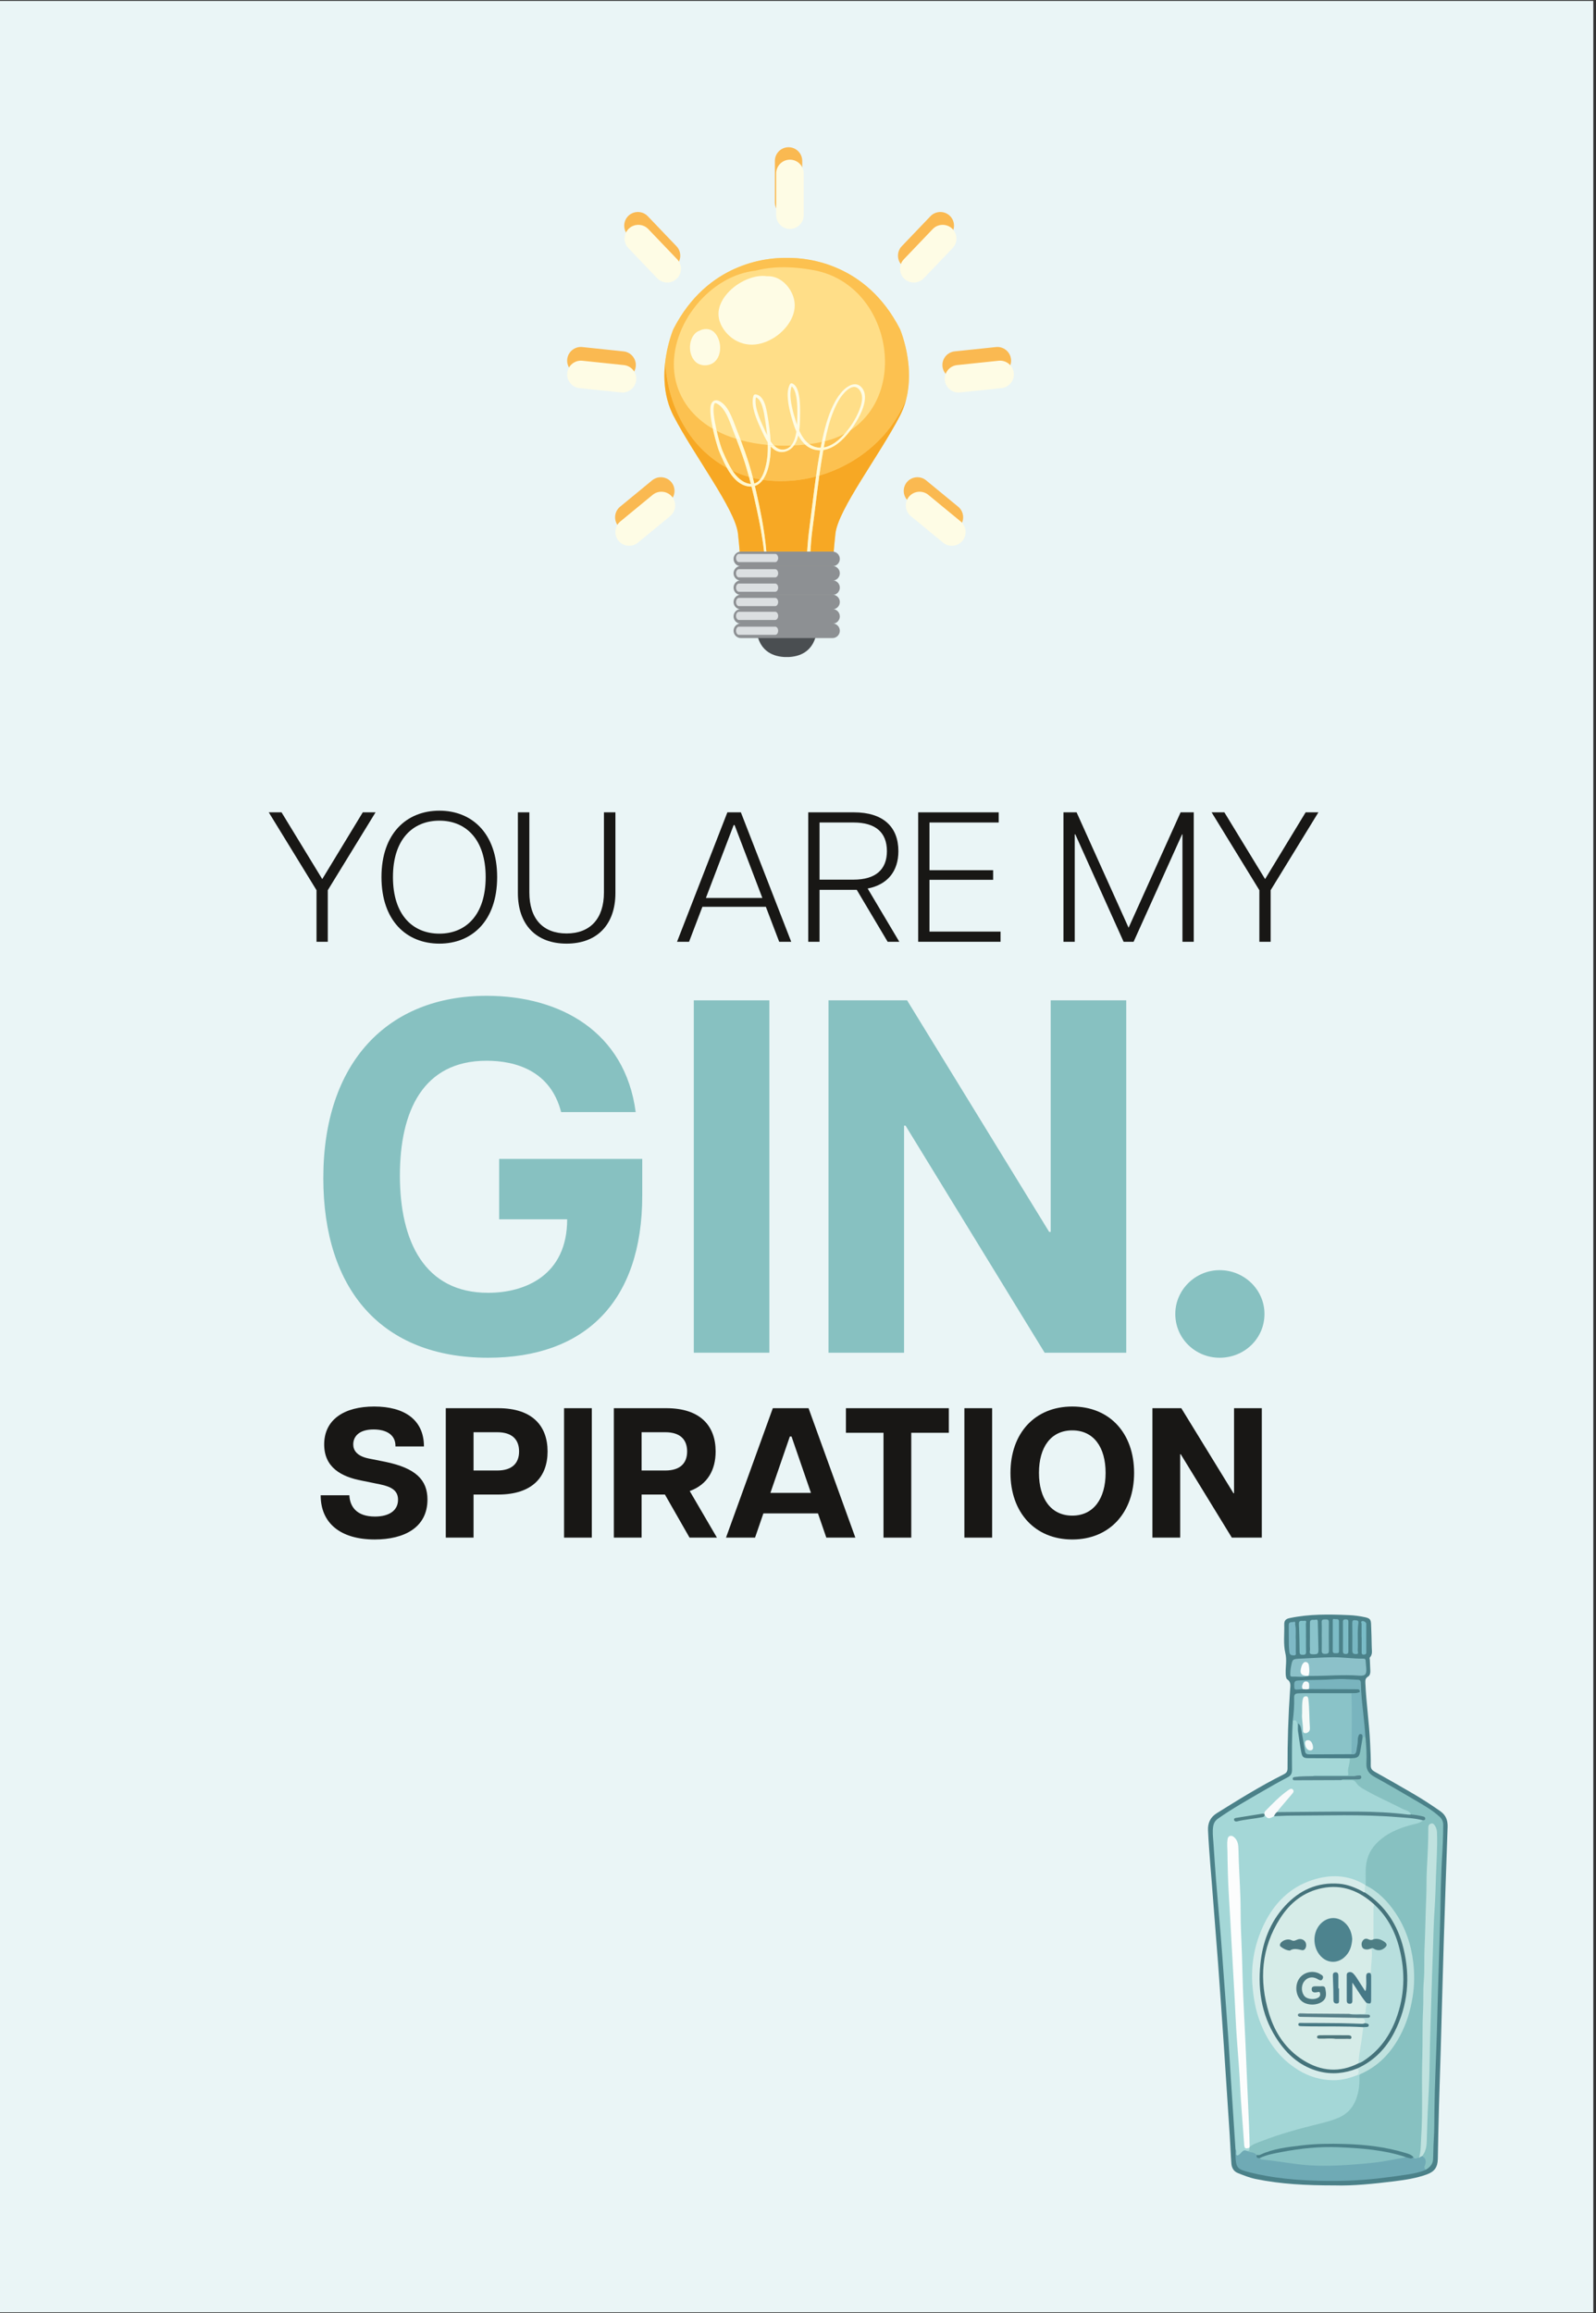 <?xml version="1.0" encoding="UTF-8" standalone="no"?> <svg xmlns="http://www.w3.org/2000/svg" xmlns:xlink="http://www.w3.org/1999/xlink" xmlns:serif="http://www.serif.com/" width="100%" height="100%" viewBox="0 0 414 600" version="1.1" xml:space="preserve" style="fill-rule:evenodd;clip-rule:evenodd;stroke-miterlimit:10;"><rect x="0" y="0" width="414" height="600" fill="#333333" stroke="none"/> <g transform="matrix(1,0,0,1,-494,0)"> <g id="Gin-spiration" transform="matrix(0.774,0,0,0.949,143.363,600)"> <rect x="453" y="-632" width="534" height="632" style="fill:none;"></rect> <clipPath id="_clip1"> <rect x="453" y="-632" width="534" height="632"></rect> </clipPath> <g clip-path="url(#_clip1)"> <g transform="matrix(0.782,0,0,1.393,453,-632)"> <rect x="0" y="0" width="683.15" height="453.543" style="fill:rgb(234,245,246);"></rect> </g> <g transform="matrix(1.723,0,0,1.404,900.456,-190.958)"> <path d="M0,111.147C-5.693,111.149 -10.582,110.893 -15.41,109.906C-16.636,109.655 -17.792,109.192 -18.942,108.728C-19.709,108.419 -20.106,107.722 -20.167,106.921C-20.307,105.098 -20.37,103.27 -20.487,101.446C-20.858,95.693 -21.23,89.939 -21.619,84.187C-21.985,78.764 -22.36,73.342 -22.758,67.922C-23.071,63.643 -23.446,59.369 -23.757,55.09C-24.073,50.734 -24.51,46.387 -24.71,42.023C-24.776,40.58 -24.258,39.465 -23.007,38.684C-18.762,36.034 -14.516,33.385 -10.034,31.145C-9.503,30.88 -9.243,30.606 -9.245,29.949C-9.264,24.841 -9.105,19.737 -8.748,14.64C-8.696,13.903 -8.522,13.121 -9.332,12.604C-9.47,12.516 -9.519,12.251 -9.559,12.057C-9.605,11.836 -9.602,11.603 -9.608,11.374C-9.639,10.092 -9.352,8.87 -9.674,7.51C-10.092,5.744 -9.835,3.821 -9.885,1.966C-9.905,1.248 -9.635,0.872 -8.885,0.712C-5.042,-0.107 -1.159,-0.044 2.729,0.127C3.768,0.173 4.803,0.31 5.823,0.532C6.755,0.735 6.971,0.981 7.003,1.917C7.054,3.388 7.121,4.86 7.132,6.332C7.138,7.019 7.346,7.76 6.763,8.364C6.678,8.453 6.758,8.702 6.766,8.877C6.796,9.588 6.826,10.298 6.858,11.008C6.877,11.439 6.771,11.878 6.416,12.089C5.881,12.406 5.871,12.797 5.894,13.353C6.058,17.263 6.646,21.139 6.816,25.048C6.879,26.495 6.963,27.944 6.942,29.391C6.932,30.046 7.221,30.335 7.724,30.619C10.247,32.041 12.768,33.466 15.265,34.932C17.039,35.973 18.76,37.099 20.449,38.279C21.599,39.083 21.935,40.122 21.89,41.423C21.635,48.763 21.375,56.104 21.148,63.446C20.932,70.457 20.76,77.47 20.559,84.482C20.447,88.368 20.305,92.254 20.199,96.14C20.11,99.416 20.045,102.693 19.986,105.969C19.957,107.58 19.36,108.463 17.843,109.011C15.823,109.741 13.711,110.07 11.596,110.333C7.487,110.843 3.369,111.254 0,111.147" style="fill:rgb(75,129,137);fill-rule:nonzero;"></path> </g> <g transform="matrix(1.723,0,0,1.404,867.083,-160.42)"> <path d="M0,82.358C-0.299,77.828 -0.602,73.299 -0.895,68.769C-1.071,66.06 -1.216,63.35 -1.404,60.642C-1.677,56.721 -1.973,52.803 -2.263,48.883C-2.472,46.051 -2.672,43.217 -2.902,40.387C-3.185,36.9 -3.51,33.416 -3.787,29.929C-3.982,27.477 -4.124,25.021 -4.299,22.567C-4.372,21.533 -4.51,20.509 -4.328,19.462C-4.213,18.802 -3.909,18.348 -3.384,17.978C-0.639,16.045 2.289,14.41 5.18,12.717C6.801,11.769 8.438,10.844 10.102,9.974C10.748,9.637 10.993,9.255 10.989,8.506C10.975,5.306 10.94,2.104 11.15,-1.092C11.67,-1.428 12.111,-1.175 12.223,-0.457C12.304,0.062 12.18,0.601 12.369,1.111C12.582,2.233 12.724,3.366 12.909,4.492C13.113,5.733 13.403,5.994 14.651,5.997C16.833,6.002 19.016,5.995 21.198,6.001C21.574,6.002 21.965,5.95 22.302,6.194C22.629,6.867 22.304,7.529 22.26,8.194C22.242,8.468 22.096,8.738 22.146,9.014C22.266,9.665 21.908,9.798 21.372,9.798C19.63,9.799 17.888,9.797 16.146,9.799C15.793,9.799 15.439,9.785 15.098,9.903C14.002,10.067 12.873,9.837 11.79,10.211C14.666,10.294 17.543,10.249 20.419,10.274C21.103,10.323 21.789,10.294 22.474,10.303C22.811,10.308 23.14,10.337 23.378,10.618C24.702,12.187 26.545,12.961 28.333,13.798C30.127,14.638 31.837,15.642 33.648,16.448C33.971,16.591 34.559,16.789 34.003,17.352C32.705,17.433 31.418,17.236 30.138,17.115C28.568,16.967 26.992,16.94 25.428,16.897C21.548,16.79 17.661,16.752 13.779,16.919C11.977,16.997 10.179,17.036 8.379,16.944C7.732,16.712 8.084,16.342 8.308,16.077C8.977,15.283 9.591,14.444 10.328,13.709C10.49,13.548 10.654,13.387 10.775,13.193C10.903,12.987 11.146,12.757 10.914,12.521C10.71,12.315 10.49,12.537 10.305,12.651C9.548,13.121 8.897,13.731 8.258,14.339C7.326,15.225 6.382,16.106 5.584,17.123C4.133,17.489 2.629,17.549 1.173,17.885C0.834,17.963 0.478,17.978 0.15,18.122C0.215,18.327 0.358,18.29 0.462,18.267C1.851,17.973 3.26,17.809 4.663,17.601C4.999,17.552 5.294,17.424 5.561,17.22C5.583,17.209 5.619,17.184 5.626,17.191C6.285,17.817 6.994,17.627 7.712,17.318C10.576,17.128 13.441,17.107 16.307,17.121C19.403,17.137 22.499,17.098 25.595,17.132C28.741,17.167 31.873,17.444 35,17.779C35.452,17.828 35.907,17.898 36.32,18.113C36.706,18.432 36.497,18.639 36.166,18.773C35.507,19.041 34.827,19.25 34.138,19.436C31.704,20.094 29.436,21.055 27.62,22.897C26.24,24.295 25.598,25.975 25.528,27.902C25.502,28.613 25.529,29.326 25.521,30.038C25.517,30.34 25.555,30.653 25.351,30.918C25.078,31.078 24.866,30.901 24.647,30.787C21.071,28.927 17.434,29.054 13.831,30.606C9.772,32.355 7.111,35.503 5.367,39.492C4.277,41.985 3.694,44.584 3.521,47.308C3.217,52.077 4.077,56.585 6.506,60.705C8.857,64.693 12.145,67.557 16.839,68.473C18.875,68.871 20.879,68.679 22.838,67.996C23.148,67.887 23.457,67.76 23.791,67.733C23.92,67.733 24.038,67.766 24.139,67.847C24.431,68.398 24.338,69 24.287,69.566C24.07,72.008 23.451,74.278 21.27,75.773C20.379,76.384 19.373,76.748 18.343,77.027C14.866,77.971 11.372,78.853 7.934,79.937C6.356,80.434 4.851,81.105 3.331,81.746C3.108,81.84 2.856,82.135 2.606,81.765C2.533,81.598 2.502,81.42 2.51,81.243C2.587,79.462 2.385,77.69 2.325,75.914C2.224,72.922 2.157,69.926 1.921,66.939C1.82,65.674 1.843,64.403 1.781,63.134C1.643,60.345 1.549,57.553 1.412,54.764C1.252,51.519 1.145,48.27 1.026,45.024C0.918,42.057 0.827,39.085 0.795,36.112C0.759,32.789 0.635,29.464 0.388,26.146C0.312,25.134 0.438,24.112 0.22,23.106C0.121,22.649 -0.015,22.218 -0.379,21.901C-0.802,21.533 -1.129,21.622 -1.265,22.158C-1.37,22.576 -1.464,23.009 -1.401,23.441C-1.237,24.58 -1.324,25.725 -1.296,26.867C-1.223,29.862 -1.054,32.852 -0.893,35.844C-0.767,38.175 -0.646,40.509 -0.519,42.84C-0.353,45.881 -0.249,48.927 0.023,51.962C0.13,53.152 0.138,54.348 0.184,55.537C0.324,59.117 0.631,62.684 0.862,66.255C1.082,69.65 1.293,73.045 1.552,76.437C1.668,77.956 1.858,79.471 1.905,80.994C1.922,81.557 2.107,81.921 2.697,82C2.998,82.395 2.916,82.672 2.444,82.832C1.828,82.496 1.455,82.878 1.086,83.289C0.985,83.401 0.858,83.489 0.722,83.556C0.264,83.786 0.102,83.686 0.067,83.172C0.048,82.9 0.139,82.619 0,82.358" style="fill:rgb(164,215,215);fill-rule:nonzero;"></path> </g> <g transform="matrix(1.723,0,0,1.404,870.999,-152.791)"> <path d="M0,77.259C0.478,77.28 0.497,76.971 0.459,76.62C0.425,76.583 0.417,76.549 0.435,76.52C0.452,76.493 0.467,76.48 0.482,76.48C1.211,75.862 2.128,75.605 2.984,75.273C6.544,73.891 10.224,72.898 13.931,71.987C15.224,71.67 16.526,71.324 17.765,70.794C19.853,69.902 20.979,68.253 21.513,66.125C21.817,64.913 21.88,63.678 21.82,62.434C21.784,62.125 22.043,62.063 22.235,61.967C28.011,59.091 30.602,54.028 31.836,48.023C32.108,46.7 32.272,45.352 32.272,44.02C32.271,38.539 30.953,33.47 27.299,29.197C26.252,27.973 25.044,26.941 23.685,26.081C23.472,25.946 23.232,25.845 23.083,25.625C23.07,25.587 23.058,25.549 23.046,25.512C23.111,24.095 22.942,22.678 23.176,21.259C23.505,19.271 24.541,17.759 26.071,16.522C27.863,15.073 29.949,14.299 32.15,13.72C32.838,13.539 33.627,13.462 34.172,12.879C34.35,12.562 34.276,12.365 33.911,12.269C33.469,12.152 33.013,12.12 32.57,12.015C32.331,11.958 32.054,12.001 31.885,11.757C31.569,11.002 30.775,10.948 30.176,10.641C27.709,9.376 25.165,8.259 22.759,6.881C22.187,6.554 21.584,6.168 21.203,5.583C20.918,5.145 20.544,5.032 20.048,5.061C19.467,5.095 18.882,5.059 18.299,5.053C18.413,4.656 18.761,4.714 19.044,4.698C19.65,4.663 20.259,4.691 20.866,4.683C21.133,4.68 21.406,4.701 21.648,4.526C21.207,4.412 20.771,4.542 20.334,4.54C18.157,4.534 15.981,4.542 13.804,4.532C13.459,4.531 13.085,4.594 12.813,4.282C13.053,4.074 13.344,4.159 13.614,4.157C15.458,4.15 17.304,4.151 19.149,4.154C19.514,4.154 19.755,4.251 19.639,3.619C19.521,2.973 19.812,2.253 19.914,1.564C19.951,1.317 19.963,1.066 19.986,0.817C20.097,0.652 20.274,0.609 20.449,0.603C21.339,0.574 21.718,0.082 21.862,-0.764C21.997,-1.557 22.04,-2.371 22.303,-3.142C22.68,-3.678 22.763,-3.682 23.026,-3.171C23.168,-1.526 23.282,0.124 23.195,1.772C23.129,3.019 23.639,3.802 24.715,4.399C27.378,5.875 30.015,7.399 32.635,8.95C34.291,9.931 35.984,10.865 37.421,12.181C37.91,12.63 38.14,13.158 38.136,13.792C38.121,16.049 38.025,18.303 37.877,20.556C37.796,21.796 37.78,23.04 37.726,24.281C37.594,27.274 37.621,30.273 37.509,33.267C37.384,36.614 37.317,39.963 37.201,43.309C37.077,46.886 37.004,50.463 36.899,54.04C36.75,59.164 36.48,64.282 36.419,69.41C36.396,71.336 36.415,73.271 36.287,75.194C36.205,76.437 36.22,77.679 36.155,78.92C36.107,79.839 35.529,80.432 34.786,80.889C34.421,80.941 34.288,80.65 34.359,80.428C34.633,79.566 34.391,78.816 33.977,78.079C34.64,76.766 34.656,75.355 34.726,73.923C34.883,70.702 34.893,67.477 35.121,64.258C35.257,62.334 35.261,60.398 35.287,58.47C35.354,53.314 35.565,48.164 35.757,43.012C35.82,41.337 35.872,39.658 35.889,37.986C35.935,33.564 36.316,29.159 36.417,24.74C36.486,21.746 36.71,18.754 36.686,15.755C36.682,15.218 36.668,14.682 36.362,14.211C36.236,14.018 36.088,13.826 35.81,13.911C35.572,13.984 35.552,14.201 35.52,14.402C35.5,14.528 35.496,14.655 35.495,14.783C35.478,18.67 35.206,22.548 35.153,26.436C35.108,29.811 34.948,33.188 34.853,36.564C34.744,40.449 34.708,44.337 34.546,48.218C34.42,51.243 34.563,54.27 34.4,57.286C34.168,61.556 34.313,65.825 34.285,70.093C34.27,72.459 34.012,74.809 33.933,77.169C33.917,77.647 33.84,78.134 33.563,78.554C33.11,78.922 32.651,79.036 32.183,78.58C31.743,78.168 31.192,77.98 30.633,77.807C27.659,76.886 24.592,76.519 21.505,76.227C18.996,75.99 16.482,76.028 13.978,76.116C10.76,76.23 7.554,76.588 4.433,77.468C3.895,77.62 3.367,77.796 2.86,78.035C2.558,78.178 2.25,78.297 1.91,78.164C1.462,77.933 1.003,77.731 0.509,77.609C0.305,77.559 0.034,77.57 0,77.259" style="fill:rgb(135,193,193);fill-rule:nonzero;"></path> </g> <g transform="matrix(1.723,0,0,1.404,870.999,-36.658)"> <path d="M0,-5.431C0.589,-5.113 1.389,-5.298 1.843,-4.657C2.025,-4.351 2.339,-4.238 2.645,-4.111C5.738,-3.719 8.796,-3.116 11.918,-2.901C15.842,-2.63 19.72,-2.975 23.613,-3.324C26.02,-3.54 28.371,-4.11 30.774,-4.32C31.301,-4.381 31.817,-4.183 32.345,-4.239C32.661,-3.677 33.092,-4.221 33.456,-4.122C33.603,-4.297 33.69,-4.595 34.02,-4.395C34.637,-4.16 34.779,-3.715 34.704,-3.085C34.655,-2.668 34.154,-2.183 34.786,-1.801C33.69,-1.339 32.534,-1.085 31.37,-0.904C29.45,-0.607 27.524,-0.347 25.594,-0.124C21.862,0.307 18.115,0.431 14.359,0.351C9.646,0.251 4.973,-0.152 0.387,-1.317C-1.94,-1.907 -2.183,-2.175 -2.28,-4.621C-2.295,-5.001 -2.276,-5.383 -2.273,-5.764C-2.095,-5.608 -2.16,-5.392 -2.128,-5.198C-2.094,-4.992 -2.251,-4.683 -1.962,-4.607C-1.748,-4.551 -1.552,-4.756 -1.382,-4.91C-0.991,-5.266 -0.688,-5.862 0,-5.431" style="fill:rgb(111,170,181);fill-rule:nonzero;"></path> </g> <g transform="matrix(1.723,0,0,1.404,888.06,-162.899)"> <path d="M0,2.813C-0.275,2.368 -0.069,1.876 -0.14,1.412C-0.217,0.911 -0.332,0.438 -1.028,0.673C-0.843,-0.805 -0.718,-2.289 -0.768,-3.776C-0.787,-4.374 -0.558,-4.602 -0.016,-4.628C0.287,-4.643 0.591,-4.664 0.894,-4.664C4.059,-4.663 7.224,-4.659 10.389,-4.655C10.722,-4.279 10.721,-3.827 10.69,-3.365C10.607,-2.126 10.692,-0.892 10.726,0.347C10.785,2.517 10.598,4.691 10.593,6.865C10.593,6.991 10.535,7.11 10.467,7.218C10.205,7.477 9.864,7.457 9.539,7.458C7.182,7.467 4.826,7.472 2.47,7.457C1.457,7.451 1.24,7.276 1.043,6.264C0.753,4.773 0.609,3.256 0.232,1.817C0.213,2.135 0.319,2.524 0,2.813" style="fill:rgb(138,195,200);fill-rule:nonzero;"></path> </g> <g transform="matrix(1.723,0,0,1.404,891.518,-178.863)"> <path d="M0,3.348C-1.067,3.652 -2.157,3.442 -3.236,3.479C-3.493,3.488 -3.537,3.247 -3.531,3.031C-3.52,2.575 -3.496,2.125 -3.41,1.671C-3.103,0.039 -3.118,0.046 -1.454,-0.022C0.619,-0.107 2.69,-0.272 4.762,-0.289C6.734,-0.304 8.698,0.016 10.675,-0.018C10.938,-0.023 11.111,0.046 11.13,0.352C11.164,0.882 11.235,1.409 11.263,1.939C11.315,2.946 11.147,3.385 9.866,3.291C6.673,3.055 3.492,3.373 0.307,3.35C0.205,3.35 0.104,3.348 0.003,3.347C-0.17,2.802 0.017,2.243 -0.066,1.696C-0.116,1.369 -0.148,0.962 -0.557,0.951C-0.94,0.94 -1.06,1.319 -1.143,1.644C-1.2,1.864 -1.219,2.092 -1.245,2.318C-1.306,2.836 -1.128,3.154 -0.551,3.149C-0.349,3.148 -0.144,3.172 0,3.348" style="fill:rgb(140,193,201);fill-rule:nonzero;"></path> </g> <g transform="matrix(1.723,0,0,1.404,905.956,-172.973)"> <path d="M0,14.388C0.035,10.431 0.123,6.475 0,2.518C0.426,2.46 0.867,2.567 1.283,2.403C1.434,2.344 1.676,2.359 1.608,2.089C1.563,1.911 1.464,1.757 1.249,1.75C0.996,1.741 0.742,1.741 0.488,1.74C-2.431,1.729 -5.35,1.718 -8.27,1.707C-8.468,1.478 -8.392,1.186 -8.449,0.924C-8.493,0.719 -8.572,0.531 -8.807,0.503C-9.072,0.472 -9.203,0.656 -9.314,0.863C-9.463,1.139 -9.313,1.459 -9.453,1.735C-9.656,1.744 -9.859,1.745 -10.061,1.765C-11.162,1.872 -11.139,1.874 -11.134,0.788C-11.131,0.27 -10.951,0.097 -10.429,0.052C-8.581,-0.105 -6.73,-0.039 -4.883,-0.121C-3.77,-0.17 -2.658,-0.269 -1.542,-0.239C-0.607,-0.214 0.327,-0.136 1.262,-0.102C1.77,-0.084 1.818,0.268 1.825,0.633C1.865,2.606 2.086,4.566 2.304,6.524C2.478,8.08 2.619,9.638 2.733,11.199C2.536,10.888 2.341,10.931 2.147,11.203C1.967,11.143 1.944,10.791 1.684,10.915C1.485,11.011 1.462,11.25 1.46,11.447C1.451,12.284 1.329,13.105 1.11,13.908C0.935,14.55 0.657,14.657 0,14.388" style="fill:rgb(121,180,190);fill-rule:nonzero;"></path> </g> <g transform="matrix(1.723,0,0,1.404,892.029,-185.1)"> <path d="M0,0.228C0,-0.71 -0.014,-1.648 0.004,-2.585C0.019,-3.387 0.718,-3.034 1.098,-3.156C1.541,-3.298 1.534,-2.899 1.54,-2.583C1.577,-0.862 1.626,0.858 1.657,2.579C1.673,3.493 1.548,3.615 0.437,3.577C-0.288,3.551 0.037,2.939 0.015,2.584C-0.033,1.802 0,1.014 0,0.228" style="fill:rgb(138,195,203);fill-rule:nonzero;"></path> </g> <g transform="matrix(1.723,0,0,1.404,895.987,-184.883)"> <path d="M0,-0.073C0,-0.985 0.031,-1.899 -0.011,-2.81C-0.039,-3.422 0.337,-3.351 0.723,-3.371C1.137,-3.391 1.386,-3.326 1.381,-2.811C1.362,-0.961 1.371,0.89 1.392,2.74C1.398,3.294 1.077,3.338 0.653,3.344C0.224,3.349 -0.012,3.225 -0.001,2.74C0.021,1.803 0.006,0.865 0.006,-0.073L0,-0.073" style="fill:rgb(133,190,198);fill-rule:nonzero;"></path> </g> <g transform="matrix(1.723,0,0,1.404,890.714,-184.887)"> <path d="M0,0.193C0,1.108 -0.023,2.024 0.009,2.939C0.026,3.437 -0.201,3.535 -0.632,3.53C-1.021,3.525 -1.238,3.458 -1.243,2.989C-1.265,1.187 -1.288,-0.616 -1.383,-2.415C-1.432,-3.342 -0.745,-3.016 -0.345,-3.095C0.245,-3.211 -0.036,-2.693 -0.027,-2.476C0.009,-1.588 -0.012,-0.697 -0.012,0.193L0,0.193Z" style="fill:rgb(130,193,201);fill-rule:nonzero;"></path> </g> <g transform="matrix(1.723,0,0,1.404,887.302,-184.903)"> <path d="M0,0.667C0,1.459 0.009,2.22 -0.005,2.98C-0.01,3.253 0.138,3.67 -0.362,3.646C-0.743,3.628 -1.156,3.651 -1.244,3.055C-1.398,2.019 -1.344,0.983 -1.364,-0.053C-1.377,-0.788 -1.364,-1.523 -1.376,-2.258C-1.389,-2.959 -0.789,-2.764 -0.444,-2.86C0.071,-3.003 -0.171,-2.548 -0.122,-2.331C0.108,-1.328 -0.091,-0.31 0,0.667" style="fill:rgb(126,185,198);fill-rule:nonzero;"></path> </g> <g transform="matrix(1.723,0,0,1.404,899.676,-185.027)"> <path d="M0,-0.087C-0.001,-1.002 -0.005,-1.918 0.002,-2.833C0.004,-3.066 -0.073,-3.453 0.33,-3.337C0.635,-3.25 1.204,-3.501 1.209,-2.874C1.223,-0.942 1.216,0.99 1.216,2.923C1.216,3.414 0.845,3.299 0.557,3.318C0.196,3.341 -0.014,3.236 -0.005,2.812C0.015,1.846 0.001,0.879 0,-0.087" style="fill:rgb(125,188,198);fill-rule:nonzero;"></path> </g> <g transform="matrix(1.723,0,0,1.404,904.913,-184.88)"> <path d="M0,-0.023C0,0.917 -0.009,1.858 0.005,2.798C0.01,3.161 -0.069,3.358 -0.497,3.362C-0.938,3.366 -1.067,3.192 -1.064,2.777C-1.051,0.897 -1.051,-0.984 -1.063,-2.864C-1.066,-3.269 -0.898,-3.389 -0.516,-3.389C-0.119,-3.389 0.014,-3.238 0.005,-2.844C-0.018,-1.904 -0.003,-0.963 -0.003,-0.023L0,-0.023Z" style="fill:rgb(125,188,198);fill-rule:nonzero;"></path> </g> <g transform="matrix(1.723,0,0,1.404,907.066,-180.189)"> <path d="M0,-6.556C0.399,-6.543 0.771,-6.529 0.704,-6.038C0.458,-4.241 0.66,-2.435 0.569,-0.637C0.558,-0.418 0.862,0.025 0.285,0.041C-0.18,0.053 -0.486,-0.054 -0.48,-0.631C-0.462,-2.435 -0.474,-4.24 -0.491,-6.045C-0.495,-6.449 -0.339,-6.609 0,-6.556" style="fill:rgb(120,183,194);fill-rule:nonzero;"></path> </g> <g transform="matrix(1.723,0,0,1.404,909.337,-184.449)"> <path d="M0,-0.237C0,-1.098 -0.003,-1.959 0.003,-2.82C0.004,-2.995 -0.228,-3.232 0.088,-3.333C0.354,-3.418 0.582,-3.272 0.777,-3.106C0.847,-3.046 0.911,-2.933 0.912,-2.845C0.923,-0.971 0.931,0.903 0.922,2.777C0.921,3.095 0.673,3.181 0.386,3.178C0.01,3.174 0.018,2.914 0.018,2.651C0.019,1.688 0.018,0.726 0.018,-0.237L0,-0.237" style="fill:rgb(121,187,198);fill-rule:nonzero;"></path> </g> <g transform="matrix(1.723,0,0,1.404,889.673,-172.697)"> <path d="M0,1.538C-0.175,1.296 -0.222,1.023 -0.113,0.752C0.035,0.382 0.169,-0.053 0.705,0.038C1.193,0.121 1.222,0.521 1.222,0.91C1.222,1.11 1.197,1.311 1.183,1.511C0.79,1.591 0.396,1.579 0,1.538" style="fill:rgb(245,250,250);fill-rule:nonzero;"></path> </g> <g transform="matrix(1.723,0,0,1.404,871.829,-129.978)"> <path d="M0,60.236C-0.014,60.282 -0.022,60.329 -0.023,60.377C-0.894,60.648 -1.018,60.546 -1.083,59.581C-1.338,55.767 -1.687,51.959 -1.868,48.138C-2.005,45.256 -2.257,42.379 -2.467,39.5C-2.682,36.568 -2.787,33.629 -2.952,30.695C-3.154,27.103 -3.36,23.511 -3.557,19.919C-3.703,17.238 -3.834,14.555 -4.008,11.876C-4.204,8.836 -4.281,5.794 -4.32,2.749C-4.33,1.968 -4.42,1.193 -4.309,0.41C-4.261,0.077 -4.169,-0.198 -3.847,-0.307C-3.534,-0.412 -3.274,-0.287 -3.018,-0.067C-2.282,0.567 -2.195,1.445 -2.179,2.296C-2.121,5.442 -1.9,8.581 -1.8,11.726C-1.73,13.935 -1.781,16.145 -1.678,18.351C-1.541,21.316 -1.438,24.282 -1.37,27.25C-1.313,29.734 -1.195,32.217 -1.071,34.699C-0.897,38.168 -0.727,41.637 -0.597,45.109C-0.51,47.439 -0.391,49.769 -0.293,52.1C-0.18,54.812 -0.042,57.522 0,60.236" style="fill:rgb(252,253,253);fill-rule:nonzero;"></path> </g> <g transform="matrix(1.723,0,0,1.404,908.066,-118.531)"> <path d="M0,38.042C-1.532,38.682 -3.141,39.094 -4.786,39.079C-7.175,39.057 -9.431,38.403 -11.49,37.149C-15.241,34.863 -17.633,31.51 -19.119,27.442C-19.887,25.339 -20.259,23.164 -20.463,20.936C-20.853,16.668 -20.103,12.597 -18.264,8.773C-16.305,4.7 -13.288,1.588 -8.922,0.135C-5.354,-1.052 -1.791,-0.951 1.528,1.118L1.519,1.126C1.54,1.622 1.799,2.143 1.365,2.592C1.064,2.658 0.822,2.503 0.579,2.37C-4.818,-0.575 -10.825,1.413 -14.462,5.786C-16.985,8.82 -18.284,12.349 -18.715,16.218C-19.145,20.083 -18.822,23.877 -17.35,27.518C-16.115,30.57 -14.284,33.184 -11.622,35.167C-9.493,36.754 -7.081,37.519 -4.437,37.524C-3.34,37.526 -2.271,37.282 -1.226,36.942C-0.843,36.818 -0.473,36.621 -0.046,36.692C0.483,37.18 0.493,37.462 0,38.042" style="fill:rgb(214,236,234);fill-rule:nonzero;"></path> </g> <g transform="matrix(1.723,0,0,1.404,910.397,-67.04)"> <path d="M0,-34.159C0.137,-34.609 -0.126,-35.107 0.166,-35.538C2.617,-34.32 4.453,-32.424 5.959,-30.194C7.94,-27.262 9.039,-23.978 9.44,-20.49C9.693,-18.283 9.674,-16.048 9.319,-13.833C8.895,-11.188 8.141,-8.645 6.884,-6.277C5.127,-2.966 2.687,-0.332 -0.814,1.198C-0.902,1.236 -0.973,1.316 -1.052,1.377C-1.152,1.377 -1.253,1.378 -1.353,1.379C-1.234,0.942 -0.887,0.473 -1.529,0.146C-1.522,-0.145 -1.283,-0.213 -1.083,-0.311C2.165,-1.897 4.401,-4.457 5.911,-7.677C7.4,-10.853 8.142,-14.215 8.048,-17.725C7.931,-22.1 6.935,-26.225 4.301,-29.834C3.259,-31.262 2.048,-32.514 0.577,-33.508C0.338,-33.67 0.015,-33.786 0,-34.159" style="fill:rgb(192,226,223);fill-rule:nonzero;"></path> </g> <g transform="matrix(1.723,0,0,1.404,925.923,-135.533)"> <path d="M0,-0.531C0.8,-0.483 1.585,-0.34 2.361,-0.149C2.553,-0.102 2.748,-0.011 2.757,0.241C2.768,0.58 2.503,0.553 2.287,0.591C0.684,0.156 -0.971,0.109 -2.61,-0.028C-9.509,-0.603 -16.422,-0.322 -23.331,-0.318C-24.447,-0.318 -25.562,-0.244 -26.678,-0.204C-26.71,-0.637 -26.532,-0.917 -26.09,-1.002C-20.91,-1.04 -15.729,-1.122 -10.549,-1.1C-7.204,-1.085 -3.858,-0.938 -0.533,-0.515C-0.359,-0.493 -0.178,-0.525 0,-0.531" style="fill:rgb(82,131,139);fill-rule:nonzero;"></path> </g> <g transform="matrix(1.723,0,0,1.404,905.956,-160.075)"> <path d="M0,5.204C0.623,5.321 0.901,5.102 0.98,4.433C1.062,3.74 1.258,3.06 1.233,2.35C1.228,2.226 1.226,2.089 1.273,1.979C1.39,1.7 1.349,1.237 1.811,1.287C2.233,1.333 2.113,1.735 2.147,2.019C2.002,2.89 1.874,3.764 1.709,4.631C1.501,5.723 1.234,5.938 0.147,5.977C-0.004,5.982 -0.156,5.994 -0.308,6.003C-2.968,5.994 -5.629,5.986 -8.29,5.976C-9.333,5.973 -9.577,5.821 -9.777,4.767C-10.026,3.454 -10.189,2.124 -10.389,0.802L-10.389,-0.799C-9.901,-0.443 -9.832,0.015 -9.754,0.48C-9.523,1.849 -9.254,3.212 -9.049,4.585C-8.97,5.117 -8.709,5.242 -8.23,5.238C-5.487,5.217 -2.743,5.213 0,5.204" style="fill:rgb(72,126,136);fill-rule:nonzero;"></path> </g> <g transform="matrix(1.723,0,0,1.404,880.981,-141.552)"> <path d="M0,3.284C-0.28,3.488 -0.447,3.776 -0.588,4.082C-1.55,4.677 -1.894,4.62 -2.419,3.779C-2.47,3.748 -2.485,3.704 -2.465,3.649C-2.423,3.455 -2.437,3.248 -2.277,3.087C-0.836,1.635 0.56,0.135 2.261,-1.031C2.526,-1.212 2.799,-1.393 3.074,-1.124C3.39,-0.813 3.166,-0.521 2.947,-0.262C2.149,0.681 1.343,1.618 0.547,2.562C0.352,2.793 0.182,3.043 0,3.284" style="fill:rgb(248,250,251);fill-rule:nonzero;"></path> </g> <g transform="matrix(1.723,0,0,1.404,893.07,-146)"> <path d="M0,-0.554C2.662,-0.551 5.323,-0.546 7.985,-0.551C8.208,-0.552 8.431,-0.662 8.654,-0.663C8.93,-0.664 9.356,-0.824 9.386,-0.376C9.411,-0.006 9.058,0.081 8.728,0.083C7.891,0.086 7.055,0.086 6.218,0.097C5.971,0.1 5.707,0.035 5.487,0.218C2.62,0.229 -0.247,0.24 -3.114,0.251C-3.24,0.252 -3.367,0.258 -3.494,0.254C-3.695,0.247 -3.93,0.27 -3.949,-0.019C-3.97,-0.344 -3.727,-0.351 -3.49,-0.386C-2.332,-0.56 -1.164,-0.513 0,-0.554" style="fill:rgb(85,134,142);fill-rule:nonzero;"></path> </g> <g transform="matrix(1.723,0,0,1.404,876.734,-134.437)"> <path d="M0,-1.417C0.01,-1.372 0.025,-1.329 0.046,-1.287C0.085,-0.965 -0.079,-0.861 -0.38,-0.8C-2.018,-0.472 -3.695,-0.377 -5.32,0.028C-5.545,0.085 -5.809,0.012 -5.872,-0.255C-5.947,-0.57 -5.684,-0.626 -5.453,-0.663C-3.755,-0.936 -2.056,-1.202 -0.359,-1.48C-0.22,-1.502 -0.113,-1.477 0,-1.417" style="fill:rgb(79,129,134);fill-rule:nonzero;"></path> </g> <g transform="matrix(1.723,0,0,1.404,929.6,-133.605)"> <path d="M0,64.634C-0.235,64.628 -0.377,64.814 -0.564,64.908C-0.193,63.602 -0.253,62.247 -0.165,60.918C0.174,55.796 -0.123,50.66 0.048,45.535C0.152,42.413 0.029,39.288 0.201,36.174C0.305,34.295 0.181,32.414 0.341,30.547C0.524,28.415 0.382,26.284 0.484,24.157C0.643,20.865 0.674,17.569 0.814,14.278C0.895,12.375 0.839,10.472 0.945,8.574C1.09,5.943 1.23,3.313 1.223,0.678C1.222,0.265 1.345,-0.01 1.743,-0.138C2.165,-0.274 2.36,0.051 2.531,0.31C2.782,0.693 2.893,1.135 2.91,1.606C3.012,4.425 2.808,7.239 2.716,10.052C2.647,12.176 2.591,14.305 2.446,16.427C2.254,19.235 2.21,22.047 2.111,24.858C2.014,27.593 1.912,30.328 1.836,33.063C1.72,37.271 1.553,41.478 1.493,45.689C1.455,48.396 1.363,51.11 1.213,53.816C1.064,56.499 0.996,59.183 0.909,61.867C0.877,62.861 0.647,63.825 0,64.634" style="fill:rgb(192,226,223);fill-rule:nonzero;"></path> </g> <g transform="matrix(1.723,0,0,1.404,875.217,-45.925)"> <path d="M0,2.52C-0.449,2.586 -0.697,2.44 -0.606,1.941C-0.385,1.92 -0.172,2.001 0.061,1.891C2.598,0.698 5.338,0.398 8.077,0.066C10.881,-0.274 13.694,-0.299 16.505,-0.218C20.506,-0.103 24.471,0.345 28.321,1.521C28.891,1.694 29.498,1.844 29.897,2.36C29.443,2.819 28.981,2.462 28.521,2.373C28.135,2.479 27.767,2.345 27.41,2.247C23.984,1.31 20.48,0.98 16.95,0.734C12.348,0.414 7.826,0.897 3.325,1.766C2.475,1.93 1.651,2.194 0.816,2.414C0.548,2.485 0.289,2.614 0,2.52" style="fill:rgb(75,129,137);fill-rule:nonzero;"></path> </g> <g transform="matrix(1.723,0,0,1.404,875.217,-43.297)"> <path d="M0,0.649C1.385,-0.011 2.888,-0.267 4.371,-0.548C8.006,-1.237 11.685,-1.613 15.38,-1.456C19.821,-1.268 24.258,-0.932 28.522,0.502C27.388,0.703 26.251,0.885 25.122,1.108C23.213,1.484 21.276,1.658 19.346,1.822C16.173,2.092 13,2.262 9.797,2.074C6.685,1.891 3.649,1.234 0.56,0.957C0.315,0.935 0.109,0.894 0,0.649" style="fill:rgb(135,193,195);fill-rule:nonzero;"></path> </g> <g transform="matrix(1.723,0,0,1.404,889.398,-163.24)"> <path d="M0,-0.421C0.018,-1.531 -0.041,-2.389 0.138,-3.245C0.215,-3.615 0.402,-3.8 0.727,-3.814C1.121,-3.831 1.191,-3.539 1.23,-3.198C1.44,-1.383 1.39,0.444 1.518,2.263C1.544,2.632 1.5,2.968 1.152,3.201C0.923,3.355 0.677,3.41 0.43,3.325C0.168,3.235 0.173,2.974 0.173,2.744C0.17,1.603 -0.088,0.474 0,-0.421" style="fill:rgb(245,250,248);fill-rule:nonzero;"></path> </g> <g transform="matrix(0.699,-1.284,-1.574,-0.57,892.838,-156.024)"> <path d="M-0.787,-0.494C-1.132,-0.692 -1.406,-0.659 -1.603,-0.274C-1.849,0.202 -1.495,0.855 -0.787,1.22C-0.465,1.385 -0.202,1.338 -0.006,1.022C0.283,0.557 -0.047,-0.085 -0.787,-0.494" style="fill:rgb(245,250,250);fill-rule:nonzero;"></path> </g> <g transform="matrix(1.723,0,0,1.404,891.518,-177.999)"> <path d="M0,2.733C-1.465,2.717 -1.779,2.265 -1.324,0.826C-1.294,0.729 -1.256,0.633 -1.206,0.545C-1.049,0.276 -0.859,0 -0.518,0.021C-0.128,0.044 0.062,0.382 0.1,0.703C0.181,1.378 0.265,2.067 0.002,2.732C0.003,2.732 0,2.733 0,2.733" style="fill:rgb(250,253,253);fill-rule:nonzero;"></path> </g> <g transform="matrix(1.723,0,0,1.404,910.397,-67.989)"> <path d="M0,-33.483C4.03,-30.878 6.437,-27.116 7.545,-22.535C8.903,-16.915 8.407,-11.434 5.757,-6.246C4.142,-3.085 1.765,-0.642 -1.529,0.822C-3.909,1.759 -6.348,2.014 -8.841,1.378C-12.205,0.519 -14.723,-1.55 -16.679,-4.327C-19.904,-8.905 -20.848,-14.052 -20.298,-19.537C-19.872,-23.795 -18.441,-27.648 -15.519,-30.841C-12.703,-33.919 -9.228,-35.497 -5.002,-35.167C-3.384,-35.041 -1.897,-34.451 -0.474,-33.691C-0.322,-33.609 -0.202,-33.452 0,-33.483" style="fill:rgb(69,115,123);fill-rule:nonzero;"></path> </g> <g transform="matrix(1.723,0,0,1.404,908.346,-114.637)"> <path d="M0,33.001C-3.673,34.891 -7.263,34.588 -10.703,32.456C-14.145,30.323 -16.271,27.115 -17.423,23.323C-19.39,16.844 -18.973,10.557 -15.237,4.745C-13.319,1.762 -10.674,-0.366 -7.099,-1.088C-3.129,-1.89 0.178,-0.524 3.07,2.123C3.168,4.307 3.173,6.49 3.064,8.673C2.858,9.244 2.419,9.218 1.949,9.097C1.598,9.007 1.244,8.929 0.992,9.285C0.79,9.57 0.746,9.899 0.911,10.212C1.117,10.603 1.492,10.649 1.887,10.615C2.134,10.593 2.388,10.523 2.612,10.703C2.923,11.162 2.817,11.684 2.811,12.18C2.8,13.09 2.623,13.991 2.643,14.904C2.648,15.107 2.588,15.305 2.441,15.462C1.877,15.636 1.653,16.002 1.716,16.604C1.766,17.081 1.739,17.569 1.718,18.051C1.703,18.382 1.71,18.795 1.362,18.913C0.971,19.044 0.811,18.633 0.645,18.367C0.214,17.677 -0.233,16.998 -0.69,16.326C-0.833,16.115 -0.979,15.905 -1.185,15.749C-1.664,15.387 -2.049,15.52 -2.067,16.102C-2.113,17.601 -2.099,19.101 -2.072,20.6C-2.068,20.801 -2.038,21.048 -1.768,21.049C-1.499,21.05 -1.468,20.805 -1.457,20.603C-1.42,19.867 -1.448,19.129 -1.441,18.393C-1.438,18.164 -1.453,17.933 -1.41,17.708C-1.378,17.54 -1.377,17.323 -1.155,17.29C-0.989,17.265 -0.89,17.42 -0.804,17.54C-0.448,18.036 -0.098,18.538 0.211,19.062C0.675,19.848 1.352,20.494 1.699,21.355C1.784,23.438 1.649,23.582 -0.374,23.584C-0.856,23.584 -1.338,23.573 -1.82,23.597C-4.982,23.587 -8.144,23.672 -11.308,23.629C-7.734,23.683 -4.165,23.877 -0.592,23.952C-0.278,24.04 0.042,24.077 0.37,24.081C1.5,24.096 1.594,24.241 1.209,25.312C0.877,25.627 0.456,25.621 0.06,25.566C-1.659,25.332 -3.385,25.453 -5.106,25.444C-7.067,25.435 -9.031,25.147 -10.97,25.513C-10.708,25.627 -10.406,25.569 -10.114,25.57C-7.426,25.576 -4.738,25.555 -2.05,25.583C-1.069,25.593 -0.08,25.635 0.882,25.887C1.095,26.084 1.08,26.339 1.051,26.592C0.814,28.625 0.456,30.64 0.168,32.665C0.15,32.792 0.07,32.896 0,33.001" style="fill:rgb(214,236,232);fill-rule:nonzero;"></path> </g> <g transform="matrix(1.723,0,0,1.404,913.319,-77.757)"> <path d="M0,-17.394C0,-19.323 0.002,-21.253 -0.001,-23.182C-0.001,-23.513 -0.013,-23.844 0.183,-24.136C2.724,-21.79 4.246,-18.86 5.072,-15.542C6.218,-10.946 6.072,-6.399 4.418,-1.944C3.227,1.266 1.351,3.992 -1.495,5.978C-1.93,6.281 -2.359,6.604 -2.887,6.742C-2.877,4.995 -2.415,3.305 -2.225,1.581C-2.156,0.958 -2.065,0.336 -1.984,-0.286C-1.82,-0.54 -1.455,-0.398 -1.283,-0.641C-1.309,-0.879 -1.585,-0.878 -1.674,-1.053C-1.489,-2.106 -2.191,-2.018 -2.859,-1.979C-3.036,-1.969 -3.217,-1.964 -3.359,-2.103C-2.729,-2.596 -1.973,-2.192 -1.299,-2.454C-2.119,-2.53 -2.945,-2.494 -3.768,-2.527C-4.118,-2.541 -4.555,-2.392 -4.756,-2.87C-3.87,-2.878 -2.985,-2.901 -2.1,-2.886C-1.686,-2.879 -1.48,-3.004 -1.518,-3.445C-1.565,-3.977 -1.279,-4.481 -1.374,-5.02C-0.772,-5.141 -0.667,-5.562 -0.675,-6.099C-0.694,-7.42 -0.675,-8.742 -0.684,-10.063C-0.686,-10.315 -0.738,-10.571 -0.625,-10.815C-0.59,-10.85 -0.526,-10.885 -0.525,-10.922C-0.476,-12.397 -0.215,-13.862 -0.327,-15.343C-0.333,-15.426 -0.436,-15.501 -0.494,-15.58C-0.236,-16.041 0.083,-15.703 0.345,-15.612C0.907,-15.416 1.427,-15.407 1.921,-15.766C2.424,-16.132 2.426,-16.501 1.899,-16.818C1.469,-17.076 1.021,-17.315 0.487,-17.27C0.312,-17.256 0.131,-17.232 0,-17.394" style="fill:rgb(184,223,222);fill-rule:nonzero;"></path> </g> <g transform="matrix(1.723,0,0,1.404,906.201,-101.915)"> <path d="M0,-0.242C-0.084,1.215 -0.509,2.452 -1.612,3.386C-2.868,4.449 -4.543,4.464 -5.784,3.42C-7.679,1.826 -7.88,-1.326 -6.202,-3.15C-4.773,-4.703 -2.622,-4.706 -1.18,-3.157C-0.4,-2.318 -0.078,-1.299 0,-0.242" style="fill:rgb(77,131,142);fill-rule:nonzero;"></path> </g> <g transform="matrix(1.723,0,0,1.404,895.035,-88.408)"> <path d="M0,-0.655C0.439,-0.593 1.131,-0.902 1.253,-0.195C1.39,0.603 1.577,1.49 0.842,2.165C-0.187,3.112 -2.243,3.146 -3.326,2.243C-4.459,1.298 -4.732,-0.665 -3.919,-2.014C-3.159,-3.275 -1.497,-3.801 -0.111,-3.22C-0.088,-3.21 -0.061,-3.205 -0.041,-3.191C0.327,-2.927 1.013,-2.794 0.759,-2.185C0.47,-1.489 -0.039,-1.97 -0.448,-2.167C-1.383,-2.617 -2.34,-2.371 -2.923,-1.523C-3.514,-0.663 -3.412,0.672 -2.703,1.356C-2.125,1.915 -0.747,1.99 -0.071,1.513C0.251,1.286 0.302,0.977 0.212,0.64C0.137,0.362 -0.094,0.448 -0.294,0.487C-0.801,0.587 -1.371,0.606 -1.404,-0.046C-1.439,-0.752 -0.808,-0.649 -0.333,-0.655C-0.231,-0.656 -0.13,-0.655 0,-0.655" style="fill:rgb(76,121,129);fill-rule:nonzero;"></path> </g> <g transform="matrix(1.723,0,0,1.404,912.243,-84.826)"> <path d="M0,-5.781C0.153,-5.593 0.173,-5.371 0.172,-5.139C0.171,-3.623 0.183,-2.107 0.169,-0.592C0.162,0.198 0.034,0.269 -0.749,0.014C-1.766,-1.179 -2.522,-2.555 -3.477,-3.935C-3.477,-2.767 -3.476,-1.718 -3.477,-0.669C-3.478,-0.263 -3.409,0.218 -4.032,0.192C-4.624,0.168 -4.568,-0.304 -4.569,-0.712C-4.57,-2.185 -4.571,-3.658 -4.572,-5.131C-4.573,-5.434 -4.624,-5.774 -4.26,-5.912C-3.897,-6.05 -3.558,-5.962 -3.283,-5.681C-2.781,-5.168 -2.447,-4.535 -2.056,-3.944C-1.697,-3.401 -1.352,-2.849 -0.928,-2.187C-0.682,-3.232 -0.786,-4.143 -0.789,-5.044C-0.79,-5.629 -0.628,-5.925 0,-5.781" style="fill:rgb(70,120,134);fill-rule:nonzero;"></path> </g> <g transform="matrix(1.723,0,0,1.404,905.127,-80.863)"> <path d="M0,-0.659C0.974,-0.435 1.964,-0.601 2.945,-0.538C3.172,-0.524 3.401,-0.536 3.628,-0.529C3.836,-0.522 4.07,-0.501 4.08,-0.236C4.092,0.081 3.829,0.103 3.597,0.105C2.864,0.112 2.13,0.108 1.396,0.109C-2.03,0.049 -5.457,-0.011 -8.884,-0.071C-9.087,-0.075 -9.291,-0.07 -9.493,-0.085C-9.708,-0.1 -9.921,-0.182 -9.939,-0.419C-9.958,-0.681 -9.712,-0.756 -9.518,-0.76C-9.038,-0.771 -8.557,-0.726 -8.076,-0.722C-5.384,-0.698 -2.692,-0.679 0,-0.659" style="fill:rgb(88,128,137);fill-rule:nonzero;"></path> </g> <g transform="matrix(1.723,0,0,1.404,885.289,-102.566)"> <path d="M0,2.478C-0.742,2.399 -1.266,2.093 -1.751,1.728C-1.983,1.554 -1.969,1.272 -1.811,1.042C-1.389,0.426 -0.331,0.103 0.342,0.462C0.829,0.722 1.16,0.432 1.549,0.305C2.483,-0.001 3.318,0.691 3.16,1.651C3.086,2.105 2.785,2.479 2.353,2.385C1.508,2.2 0.697,1.985 0,2.478" style="fill:rgb(76,121,129);fill-rule:nonzero;"></path> </g> <g transform="matrix(1.723,0,0,1.404,910.436,-78.359)"> <path d="M0,-0.625C0.122,-0.611 0.249,-0.614 0.365,-0.58C0.549,-0.526 0.774,-0.483 0.76,-0.222C0.744,0.076 0.508,0.101 0.279,0.115C0.083,0.126 -0.114,0.133 -0.31,0.142C-3.756,-0.065 -7.207,0.033 -10.655,-0.013C-11.213,-0.021 -11.772,-0.026 -12.329,-0.048C-12.577,-0.057 -12.928,-0.053 -12.937,-0.359C-12.948,-0.767 -12.551,-0.678 -12.3,-0.677C-9.739,-0.672 -7.177,-0.665 -4.616,-0.633C-3.247,-0.616 -1.878,-0.544 -0.509,-0.51C-0.341,-0.506 -0.17,-0.585 0,-0.625" style="fill:rgb(71,121,132);fill-rule:nonzero;"></path> </g> <g transform="matrix(1.723,0,0,1.404,913.319,-99.321)"> <path d="M0,-2.04C0.763,-2.245 1.432,-2.024 2.062,-1.598C2.708,-1.161 2.728,-0.79 2.108,-0.311C1.567,0.107 0.984,0.205 0.334,-0.059C0.077,-0.163 -0.163,-0.454 -0.494,-0.226C-0.761,-0.152 -1.014,-0.041 -1.306,-0.049C-1.726,-0.061 -2.094,-0.208 -2.228,-0.595C-2.37,-1.007 -2.331,-1.461 -2.038,-1.825C-1.767,-2.162 -1.411,-2.237 -1.013,-2.047C-0.676,-1.886 -0.339,-1.822 0,-2.04" style="fill:rgb(77,126,132);fill-rule:nonzero;"></path> </g> <g transform="matrix(1.723,0,0,1.404,901.779,-89.046)"> <path d="M0,0.213C0,0.975 -0.005,1.738 0.002,2.5C0.006,2.82 0.023,3.143 -0.419,3.156C-0.85,3.169 -1.082,2.95 -1.087,2.51C-1.094,1.824 -1.092,1.138 -1.109,0.452C-1.13,-0.436 -1.165,-1.325 -1.197,-2.213C-1.21,-2.573 -1.159,-2.898 -0.711,-2.925C-0.218,-2.956 -0.126,-2.613 -0.124,-2.224C-0.119,-1.411 -0.122,-0.599 -0.122,0.213L0,0.213" style="fill:rgb(73,123,137);fill-rule:nonzero;"></path> </g> <g transform="matrix(1.723,0,0,1.404,900.682,-75.767)"> <path d="M0,0.572C-1.174,0.416 -2.083,0.572 -2.992,0.534C-3.255,0.523 -3.642,0.566 -3.636,0.194C-3.631,-0.091 -3.269,-0.133 -3.024,-0.134C-1.203,-0.145 0.618,-0.147 2.439,-0.129C2.704,-0.127 3.072,-0.063 3.052,0.296C3.029,0.719 2.635,0.56 2.392,0.565C1.507,0.582 0.622,0.572 0,0.572" style="fill:rgb(77,118,124);fill-rule:nonzero;"></path> </g> <g transform="matrix(1.723,0,0,1.404,754.646,-493.403)"> <path d="M0,-34.805C-6.773,-48.077 -18.807,-48.747 -22.043,-48.675C-25.279,-48.747 -37.313,-48.077 -44.085,-34.805C-44.085,-34.805 -48.023,-25.627 -44.085,-17.976C-40.148,-10.323 -32.058,0.246 -31.526,4.966C-30.994,9.687 -30.852,13.942 -30.852,13.942L-13.235,13.942C-13.235,13.942 -13.092,9.687 -12.561,4.966C-12.028,0.246 -3.938,-10.323 0,-17.976C3.938,-25.627 0,-34.805 0,-34.805" style="fill:rgb(255,222,136);fill-rule:nonzero;"></path> </g> <g transform="matrix(1.723,0,0,1.404,712.38,-532.724)"> <path d="M0,15.825C0.456,16.289 1.022,16.643 1.689,16.643C1.718,16.643 1.748,16.643 1.777,16.641C2.451,16.61 2.957,16.309 3.337,15.865C2.926,15.879 2.515,15.886 2.104,15.886C1.402,15.886 0.701,15.866 0,15.825M6.085,15.669C5.362,15.748 4.636,15.805 3.909,15.842C3.826,15.954 3.736,16.063 3.64,16.167C3.099,16.745 2.318,17.118 1.525,17.118C1.355,17.118 1.185,17.101 1.017,17.065C0.365,16.927 -0.172,16.509 -0.611,16.011C-0.609,16.706 -0.643,17.401 -0.723,18.093C-0.891,19.551 -1.222,21.146 -2.057,22.383C-2.089,22.43 -2.122,22.477 -2.155,22.523C-1.12,22.678 -0.071,22.759 0.983,22.774C1.103,22.775 1.221,22.776 1.34,22.776C3.651,22.776 5.96,22.47 8.194,21.877C8.433,20.173 8.694,18.468 9.004,16.774C8.985,16.774 8.965,16.775 8.945,16.775C7.888,16.775 6.868,16.386 6.085,15.669M9.318,15.161C8.516,15.337 7.702,15.468 6.886,15.574C7.145,15.757 7.428,15.912 7.737,16.029C8.192,16.201 8.641,16.276 9.082,16.276L9.099,16.276C9.169,15.904 9.243,15.532 9.318,15.161M-6.45,14.804C-5.866,16.35 -5.312,17.91 -4.825,19.49C-4.554,20.369 -4.312,21.256 -4.085,22.148C-3.619,22.261 -3.148,22.358 -2.675,22.44C-2.28,21.935 -2.02,21.292 -1.834,20.727C-1.301,19.105 -1.146,17.424 -1.189,15.736C-2.964,15.573 -4.73,15.272 -6.45,14.804M13.767,13.552C13.23,13.842 12.675,14.099 12.106,14.325C11.396,14.607 10.669,14.833 9.932,15.018C9.852,15.419 9.775,15.823 9.702,16.225C11.202,15.98 12.555,14.901 13.576,13.768C13.64,13.696 13.704,13.625 13.767,13.552M-11.123,13.002C-10.849,14.2 -10.539,15.403 -10.125,16.56C-10.023,16.845 -9.894,17.12 -9.772,17.398C-9.533,17.948 -9.29,18.495 -9.023,19.032C-8.736,19.611 -8.424,20.195 -8.062,20.743C-7.792,20.871 -7.52,20.993 -7.245,21.109C-6.457,21.441 -5.652,21.721 -4.836,21.951C-5.2,20.616 -5.598,19.29 -6.05,17.981C-6.446,16.832 -6.87,15.692 -7.305,14.556C-8.619,14.151 -9.904,13.639 -11.123,13.002M24.583,9.932C24.567,9.962 24.552,9.992 24.536,10.022C20.598,17.675 12.508,28.244 11.976,32.964C11.836,34.2 11.724,35.403 11.634,36.506C11.724,35.403 11.836,34.2 11.976,32.964C12.508,28.244 20.598,17.675 24.536,10.022C24.552,9.992 24.567,9.962 24.583,9.932M-19.599,9.925C-19.598,9.928 -19.596,9.931 -19.594,9.934C-19.596,9.931 -19.598,9.928 -19.599,9.925M24.627,9.841C24.626,9.845 24.624,9.848 24.622,9.852C24.625,9.848 24.626,9.845 24.627,9.841M-19.646,9.833C-19.643,9.838 -19.641,9.842 -19.638,9.846C-19.641,9.842 -19.643,9.837 -19.646,9.833M24.672,9.752C24.671,9.753 24.67,9.754 24.67,9.756C24.67,9.754 24.671,9.753 24.672,9.752M-19.687,9.748C-19.686,9.75 -19.685,9.753 -19.683,9.756C-19.684,9.753 -19.686,9.75 -19.687,9.748M-19.729,9.661C-19.729,9.662 -19.728,9.663 -19.728,9.664C-19.728,9.663 -19.729,9.662 -19.729,9.661M25.386,8.017C25.384,8.022 25.383,8.026 25.382,8.031C25.383,8.026 25.384,8.022 25.386,8.017M25.419,7.919C25.417,7.926 25.415,7.934 25.412,7.941C25.414,7.934 25.417,7.926 25.419,7.919M25.452,7.821C25.448,7.83 25.446,7.839 25.443,7.848C25.446,7.839 25.448,7.83 25.452,7.821M25.484,7.72C25.48,7.731 25.477,7.743 25.473,7.755C25.477,7.743 25.48,7.731 25.484,7.72M25.516,7.619C25.512,7.632 25.507,7.646 25.503,7.659C25.507,7.646 25.512,7.632 25.516,7.619M25.561,7.471C25.556,7.486 25.552,7.501 25.547,7.517C25.552,7.502 25.557,7.486 25.561,7.471M25.59,7.372C25.585,7.388 25.581,7.405 25.576,7.421C25.581,7.405 25.585,7.388 25.59,7.372M25.618,7.275C25.614,7.291 25.609,7.306 25.604,7.322C25.609,7.306 25.614,7.29 25.618,7.275M25.646,7.179C25.642,7.193 25.638,7.207 25.633,7.221C25.638,7.207 25.642,7.192 25.646,7.179M25.671,7.085C25.668,7.097 25.665,7.109 25.661,7.121C25.665,7.109 25.668,7.097 25.671,7.085M25.696,6.995C25.693,7.003 25.691,7.012 25.689,7.02C25.691,7.011 25.693,7.003 25.696,6.995M25.717,6.912C25.717,6.915 25.716,6.918 25.715,6.92C25.716,6.917 25.717,6.915 25.717,6.912M2.891,-20.681C2.747,-20.681 2.614,-20.679 2.493,-20.677C2.372,-20.679 2.239,-20.681 2.094,-20.681C-1.634,-20.681 -13.029,-19.584 -19.549,-6.807C-19.549,-6.807 -20.743,-4.025 -21.159,-0.247C-21.152,-0.166 -21.147,-0.086 -21.14,-0.005C-20.886,3.039 -20.234,6.047 -19.05,8.869C-17.878,11.665 -16.246,14.273 -14.114,16.438C-12.648,17.926 -10.965,19.198 -9.132,20.198C-9.493,19.552 -9.809,18.88 -10.11,18.208C-10.382,17.6 -10.657,17 -10.86,16.366C-11.257,15.128 -11.594,13.866 -11.865,12.593C-12.145,12.431 -12.42,12.262 -12.691,12.085C-14.422,10.956 -15.951,9.517 -17.106,7.797C-18.345,5.952 -19.133,3.831 -19.374,1.621C-19.627,-0.693 -19.298,-3.05 -18.556,-5.25C-17.794,-7.507 -16.605,-9.612 -15.108,-11.462C-13.614,-13.31 -11.797,-14.913 -9.741,-16.11C-7.847,-17.213 -5.743,-17.957 -3.559,-18.19C-1.781,-18.661 0.065,-18.857 1.908,-18.857C2.535,-18.857 3.161,-18.834 3.785,-18.792C5.156,-18.699 6.529,-18.52 7.88,-18.261C8.78,-18.087 9.666,-17.839 10.524,-17.517C12.139,-16.91 13.647,-16.04 14.983,-14.95C16.291,-13.884 17.426,-12.614 18.364,-11.216C19.299,-9.82 20.039,-8.293 20.576,-6.701C21.111,-5.112 21.443,-3.456 21.561,-1.784C21.678,-0.133 21.584,1.534 21.261,3.157C20.944,4.75 20.4,6.302 19.624,7.73C18.838,9.172 17.814,10.481 16.591,11.577C16.062,12.052 15.498,12.484 14.905,12.874C14.889,12.896 14.871,12.918 14.854,12.94C14.125,13.892 13.313,14.791 12.35,15.512C11.542,16.115 10.611,16.576 9.613,16.724C9.319,18.378 9.063,20.037 8.829,21.7C11.231,20.999 13.538,19.966 15.66,18.64C17.797,17.303 19.751,15.667 21.42,13.775C23.092,11.883 24.478,9.738 25.482,7.418C25.579,7.194 25.671,6.968 25.761,6.74C26.137,5.232 26.284,3.722 26.286,2.288C26.293,-2.712 24.536,-6.807 24.536,-6.807C18.016,-19.583 6.621,-20.681 2.891,-20.681" style="fill:rgb(252,193,80);fill-rule:nonzero;"></path> </g> <g transform="matrix(1.723,0,0,1.404,678.628,-532.952)"> <path d="M0,10.096C0.015,10.126 0.03,10.155 0.045,10.184C0.03,10.155 0.015,10.126 0,10.096M44.216,10.014C44.203,10.04 44.19,10.067 44.177,10.094C44.19,10.067 44.203,10.041 44.216,10.014M-0.044,10.008C-0.031,10.034 -0.018,10.061 -0.005,10.087C-0.018,10.061 -0.031,10.034 -0.044,10.008M-0.089,9.918C-0.077,9.944 -0.064,9.969 -0.051,9.995C-0.064,9.969 -0.076,9.944 -0.089,9.918M44.264,9.918C44.25,9.946 44.236,9.974 44.222,10.003C44.236,9.974 44.25,9.946 44.264,9.918M-0.133,9.826C-0.12,9.854 -0.107,9.882 -0.093,9.909C-0.106,9.882 -0.12,9.854 -0.133,9.826M44.976,8.193C44.778,8.771 44.543,9.346 44.266,9.914C44.543,9.346 44.778,8.771 44.976,8.193M45.006,8.103C44.998,8.129 44.989,8.153 44.98,8.179C44.989,8.154 44.998,8.128 45.006,8.103M45.037,8.01C45.029,8.034 45.021,8.057 45.014,8.08C45.021,8.057 45.029,8.033 45.037,8.01M45.067,7.917C45.061,7.938 45.053,7.961 45.046,7.983C45.053,7.961 45.061,7.939 45.067,7.917M45.098,7.821C45.091,7.841 45.084,7.861 45.079,7.881C45.085,7.861 45.091,7.841 45.098,7.821M45.141,7.679C45.131,7.713 45.121,7.747 45.11,7.781C45.121,7.747 45.131,7.713 45.141,7.679M45.17,7.583C45.165,7.6 45.16,7.616 45.155,7.632L45.17,7.583M45.199,7.484C45.194,7.501 45.189,7.517 45.185,7.533C45.189,7.517 45.194,7.5 45.199,7.484M45.228,7.383C45.223,7.401 45.218,7.419 45.212,7.437C45.218,7.419 45.223,7.401 45.228,7.383M45.255,7.283C45.25,7.302 45.245,7.321 45.24,7.34C45.245,7.321 45.25,7.302 45.255,7.283M45.283,7.182C45.277,7.204 45.271,7.225 45.266,7.247C45.271,7.225 45.277,7.204 45.283,7.182M45.31,7.082C45.303,7.106 45.296,7.132 45.29,7.157C45.296,7.132 45.303,7.107 45.31,7.082M45.356,6.901L45.355,6.902C45.341,6.959 45.327,7.017 45.312,7.074C45.327,7.017 45.342,6.959 45.356,6.901M-1.565,-0.088C-1.893,2.889 -1.738,6.483 -0.135,9.823C-1.303,7.388 -1.702,4.817 -1.706,2.45C-1.707,1.571 -1.653,0.72 -1.564,-0.085C-1.565,-0.086 -1.565,-0.087 -1.565,-0.088" style="fill:rgb(255,226,165);fill-rule:nonzero;"></path> </g> <g transform="matrix(1.723,0,0,1.404,705.344,-512.905)"> <path d="M0,8.036C0.092,8.401 0.182,8.767 0.27,9.134L0.338,9.116C0.779,8.976 1.128,8.688 1.41,8.328C0.937,8.246 0.466,8.149 0,8.036M12.279,7.765C10.045,8.358 7.736,8.664 5.425,8.664C5.306,8.664 5.187,8.664 5.068,8.662C4.014,8.648 2.965,8.566 1.93,8.412C1.608,8.849 1.208,9.227 0.715,9.466C0.606,9.52 0.494,9.561 0.38,9.597C0.465,9.955 0.547,10.313 0.63,10.671C1.034,12.436 1.412,14.206 1.741,15.986C2.13,18.099 2.438,20.232 2.614,22.375L10.562,22.375C10.563,22.361 10.564,22.347 10.565,22.333C10.664,20.747 10.808,19.169 11.019,17.593C11.442,14.443 11.792,11.283 12.228,8.134C12.245,8.011 12.262,7.888 12.279,7.765M-3.977,6.631C-3.64,7.141 -3.26,7.621 -2.818,8.036C-2.188,8.629 -1.293,9.177 -0.391,9.209C-0.507,8.752 -0.627,8.295 -0.751,7.839C-1.567,7.609 -2.372,7.33 -3.16,6.997C-3.435,6.881 -3.707,6.759 -3.977,6.631M29.846,-7.372C29.756,-7.144 29.664,-6.918 29.567,-6.693C28.563,-4.374 27.177,-2.229 25.505,-0.337C23.836,1.555 21.882,3.191 19.745,4.528C17.623,5.855 15.316,6.887 12.914,7.588C12.74,8.835 12.578,10.083 12.424,11.333C12.237,12.851 12.054,14.37 11.859,15.888C11.665,17.414 11.446,18.936 11.322,20.472C11.271,21.106 11.228,21.741 11.189,22.375L15.486,22.375C15.565,22.375 15.643,22.382 15.719,22.395C15.809,21.291 15.921,20.088 16.061,18.853C16.593,14.132 24.683,3.563 28.621,-4.089C28.637,-4.12 28.652,-4.15 28.667,-4.18C28.681,-4.206 28.694,-4.233 28.707,-4.26C28.709,-4.263 28.711,-4.267 28.712,-4.27C28.727,-4.299 28.741,-4.328 28.755,-4.356C28.755,-4.357 28.756,-4.359 28.757,-4.36C29.034,-4.927 29.269,-5.503 29.467,-6.081C29.468,-6.086 29.469,-6.09 29.471,-6.095C29.479,-6.12 29.488,-6.145 29.497,-6.17C29.5,-6.178 29.502,-6.186 29.504,-6.193C29.512,-6.217 29.52,-6.24 29.528,-6.264C29.531,-6.273 29.533,-6.282 29.537,-6.291C29.543,-6.313 29.551,-6.335 29.558,-6.357C29.562,-6.369 29.565,-6.381 29.569,-6.392C29.575,-6.412 29.582,-6.433 29.588,-6.453C29.592,-6.466 29.597,-6.479 29.601,-6.493C29.611,-6.527 29.622,-6.561 29.632,-6.595C29.637,-6.61 29.641,-6.626 29.646,-6.641C29.651,-6.658 29.656,-6.674 29.661,-6.69C29.666,-6.707 29.67,-6.723 29.675,-6.74C29.68,-6.757 29.685,-6.773 29.689,-6.79C29.694,-6.806 29.699,-6.821 29.703,-6.837C29.708,-6.855 29.713,-6.872 29.718,-6.891C29.723,-6.905 29.727,-6.919 29.73,-6.933C29.736,-6.953 29.741,-6.971 29.746,-6.991C29.75,-7.003 29.753,-7.015 29.756,-7.027C29.762,-7.048 29.768,-7.07 29.774,-7.092C29.776,-7.1 29.778,-7.109 29.781,-7.117C29.787,-7.141 29.794,-7.167 29.8,-7.192C29.801,-7.194 29.802,-7.197 29.802,-7.199C29.817,-7.257 29.832,-7.314 29.846,-7.372M-17.074,-14.359C-17.163,-13.554 -17.216,-12.703 -17.215,-11.824C-17.211,-9.456 -16.812,-6.886 -15.644,-4.451C-15.644,-4.45 -15.643,-4.449 -15.643,-4.448C-15.629,-4.42 -15.616,-4.392 -15.602,-4.364C-15.601,-4.361 -15.599,-4.358 -15.598,-4.356C-15.585,-4.33 -15.573,-4.305 -15.561,-4.279C-15.558,-4.275 -15.556,-4.27 -15.553,-4.265C-15.541,-4.239 -15.527,-4.213 -15.514,-4.187C-15.513,-4.184 -15.511,-4.181 -15.509,-4.178C-15.495,-4.148 -15.479,-4.119 -15.464,-4.089C-11.527,3.563 -3.437,14.132 -2.905,18.853C-2.766,20.088 -2.653,21.291 -2.563,22.395C-2.487,22.382 -2.409,22.375 -2.33,22.375L2.178,22.375C1.858,19.561 1.331,16.767 0.729,14.003C0.417,12.571 0.091,11.138 -0.264,9.714C-0.325,9.718 -0.387,9.72 -0.45,9.72C-0.657,9.72 -0.866,9.7 -1.072,9.66C-2.333,9.415 -3.342,8.535 -4.103,7.542C-4.456,7.081 -4.766,6.592 -5.047,6.086C-6.88,5.086 -8.563,3.814 -10.029,2.326C-12.161,0.161 -13.793,-2.447 -14.965,-5.242C-16.149,-8.065 -16.801,-11.072 -17.055,-14.117C-17.062,-14.197 -17.067,-14.278 -17.074,-14.359" style="fill:rgb(247,168,36);fill-rule:nonzero;"></path> </g> <g transform="matrix(1.723,0,0,1.404,708.607,-538.037)"> <path d="M0,-13.386C-0.871,-13.386 -1.75,-13.186 -2.564,-12.892C-4.039,-12.36 -5.432,-11.475 -6.527,-10.351C-7.69,-9.157 -8.641,-7.551 -8.582,-5.835C-8.524,-4.158 -7.534,-2.614 -6.283,-1.548C-5.133,-0.568 -3.635,0 -2.121,0C-2.082,0 -2.042,0 -2.002,-0.001C-0.498,-0.031 0.966,-0.566 2.231,-1.364C4.629,-2.879 6.753,-5.732 6.134,-8.707C5.646,-11.056 3.571,-13.329 1.1,-13.329C1.012,-13.329 0.923,-13.326 0.835,-13.32C0.559,-13.365 0.28,-13.386 0,-13.386" style="fill:rgb(254,252,229);fill-rule:nonzero;"></path> </g> <g transform="matrix(1.723,0,0,1.404,689.647,-532.389)"> <path d="M0,-7.063C-0.431,-7.063 -0.909,-6.964 -1.262,-6.739L-1.383,-6.699C-1.937,-6.48 -2.366,-6.028 -2.644,-5.509C-3.242,-4.392 -3.294,-2.935 -2.792,-1.771C-2.544,-1.197 -2.154,-0.675 -1.606,-0.358C-1.186,-0.116 -0.699,0 -0.213,0C0.036,0 0.284,-0.03 0.523,-0.089C2.482,-0.572 3.046,-2.838 2.594,-4.582C2.309,-5.68 1.636,-6.813 0.432,-7.027C0.298,-7.051 0.152,-7.063 0,-7.063" style="fill:rgb(254,252,229);fill-rule:nonzero;"></path> </g> <g transform="matrix(1.723,0,0,1.404,693.035,-515.107)"> <path d="M0,-5.5C-0.312,-5.5 -0.606,-5.37 -0.817,-5.06C-1.141,-4.584 -1.144,-3.918 -1.126,-3.367C-1.1,-2.523 -0.971,-1.681 -0.815,-0.853C-0.759,-0.552 -0.699,-0.251 -0.635,0.049C-0.39,0.191 -0.143,0.327 0.108,0.458C0.078,0.325 0.047,0.192 0.018,0.059C-0.17,-0.786 -0.335,-1.638 -0.437,-2.497C-0.515,-3.144 -0.566,-3.817 -0.456,-4.465L-0.452,-4.49L-0.449,-4.502L-0.426,-4.592L-0.371,-4.759L-0.346,-4.819L-0.333,-4.838L-0.299,-4.894L-0.297,-4.899L-0.295,-4.9L-0.263,-4.933L-0.262,-4.933L-0.26,-4.936L-0.254,-4.94L-0.231,-4.946L-0.226,-4.948L-0.225,-4.948L-0.229,-4.946L-0.228,-4.947L-0.199,-4.948L-0.161,-4.949L-0.109,-4.943L0.014,-4.911L0.093,-4.883L0.133,-4.866L0.142,-4.862L0.153,-4.856C0.355,-4.755 0.542,-4.625 0.715,-4.48C1.182,-4.09 1.537,-3.574 1.837,-3.051C2.47,-1.941 2.866,-0.718 3.328,0.467C3.529,0.981 3.729,1.496 3.926,2.011C4.077,2.058 4.227,2.103 4.378,2.147C4.512,2.186 4.646,2.223 4.78,2.26C4.708,2.069 4.636,1.88 4.563,1.69C4.277,0.943 3.979,0.199 3.698,-0.55C3.465,-1.166 3.234,-1.782 2.963,-2.383C2.465,-3.488 1.793,-4.734 0.676,-5.319C0.457,-5.433 0.223,-5.5 0,-5.5M9.917,1.298C9.782,1.027 9.653,0.753 9.527,0.479C9.092,-0.471 8.653,-1.42 8.299,-2.405C7.927,-3.441 7.596,-4.569 7.676,-5.681C7.686,-5.816 7.703,-5.949 7.729,-6.08C8.424,-5.836 8.781,-4.913 8.984,-4.279C9.262,-3.407 9.39,-2.501 9.531,-1.601C9.681,-0.646 9.821,0.324 9.917,1.298M7.604,-6.654C7.462,-6.654 7.301,-6.534 7.261,-6.402C6.929,-5.305 7.15,-4.112 7.467,-3.039C7.803,-1.901 8.289,-0.816 8.785,0.259C9.163,1.076 9.532,1.905 10.021,2.664C10.03,2.84 10.037,3.016 10.042,3.191C10.334,3.218 10.626,3.241 10.919,3.261C11.023,3.268 11.127,3.275 11.23,3.281C11.104,3.152 10.985,3.014 10.876,2.873C10.777,2.745 10.684,2.613 10.593,2.479C10.56,1.746 10.494,1.015 10.406,0.288C10.262,-0.896 10.087,-2.09 9.858,-3.261C9.67,-4.22 9.42,-5.347 8.737,-6.09C8.438,-6.416 8.066,-6.623 7.62,-6.654L7.604,-6.654M27.002,-8.624C26.647,-8.624 26.296,-8.521 25.978,-8.362C25.071,-7.908 24.339,-7.11 23.77,-6.285C23.039,-5.227 22.487,-4.029 22.034,-2.829C21.55,-1.554 21.185,-0.236 20.878,1.092C20.763,1.599 20.653,2.107 20.549,2.617C20.754,2.572 20.958,2.524 21.162,2.473C21.561,0.459 22.058,-1.541 22.842,-3.44C23.279,-4.501 23.802,-5.576 24.512,-6.482C24.806,-6.857 25.137,-7.216 25.509,-7.513C25.843,-7.779 26.227,-8.029 26.658,-8.093C26.717,-8.102 26.775,-8.106 26.832,-8.106C27.651,-8.106 28.196,-7.232 28.328,-6.494C28.495,-5.563 28.218,-4.58 27.891,-3.714C27.238,-1.999 26.206,-0.377 24.998,1.008C25.387,0.799 25.767,0.572 26.136,0.329C26.687,-0.398 27.186,-1.164 27.623,-1.967C28.134,-2.908 28.588,-3.908 28.814,-4.96C29.007,-5.865 29.044,-6.872 28.533,-7.685C28.269,-8.107 27.859,-8.482 27.36,-8.587C27.241,-8.612 27.121,-8.624 27.002,-8.624M15.731,-0.721C15.665,-0.914 15.601,-1.106 15.54,-1.293C15.235,-2.236 14.96,-3.189 14.754,-4.159C14.536,-5.188 14.371,-6.261 14.482,-7.313C14.514,-7.617 14.572,-7.924 14.681,-8.21C15.099,-7.909 15.307,-7.312 15.437,-6.843C15.661,-6.026 15.737,-5.169 15.771,-4.325C15.801,-3.598 15.793,-2.87 15.778,-2.143C15.769,-1.668 15.757,-1.195 15.731,-0.721M14.665,-8.821C14.546,-8.821 14.413,-8.733 14.361,-8.641C13.877,-7.76 13.861,-6.7 13.945,-5.722C14.042,-4.595 14.295,-3.485 14.6,-2.396C14.876,-1.408 15.176,-0.366 15.604,0.608C15.465,1.532 15.177,2.61 14.567,3.321C14.758,3.314 14.949,3.307 15.139,3.297C15.557,2.727 15.808,2.045 15.973,1.357C16.328,2.011 16.76,2.613 17.308,3.117C17.311,3.12 17.313,3.122 17.316,3.125C17.37,3.119 17.425,3.113 17.479,3.107C17.692,3.083 17.904,3.057 18.117,3.03C17.223,2.395 16.612,1.406 16.157,0.369C16.253,-0.328 16.289,-1.034 16.304,-1.738C16.318,-2.434 16.336,-3.131 16.325,-3.827C16.312,-4.74 16.26,-5.662 16.085,-6.56C15.945,-7.272 15.72,-8.099 15.137,-8.582C15.017,-8.681 14.88,-8.754 14.735,-8.809C14.713,-8.817 14.689,-8.821 14.665,-8.821" style="fill:rgb(254,252,229);fill-rule:nonzero;"></path> </g> <g transform="matrix(1.723,0,0,1.404,710.332,-505.505)"> <path d="M0,-3.645C0.043,-1.957 -0.112,-0.275 -0.645,1.346C-0.831,1.911 -1.091,2.555 -1.486,3.059C-1.313,3.089 -1.14,3.117 -0.966,3.143C-0.933,3.097 -0.9,3.05 -0.868,3.002C-0.033,1.765 0.298,0.17 0.466,-1.288C0.546,-1.979 0.58,-2.674 0.578,-3.369C1.017,-2.871 1.554,-2.454 2.206,-2.315C2.374,-2.279 2.544,-2.262 2.714,-2.262C3.507,-2.262 4.288,-2.635 4.829,-3.214C4.925,-3.317 5.015,-3.426 5.098,-3.539C4.907,-3.53 4.717,-3.522 4.526,-3.515C4.146,-3.072 3.64,-2.77 2.966,-2.739C2.937,-2.738 2.907,-2.737 2.878,-2.737C2.211,-2.737 1.645,-3.092 1.189,-3.556C1.085,-3.562 0.981,-3.568 0.878,-3.575C0.585,-3.595 0.292,-3.618 0,-3.645M-6.116,-4.825C-5.681,-3.689 -5.257,-2.549 -4.861,-1.399C-4.409,-0.091 -4.011,1.235 -3.647,2.571C-3.398,2.641 -3.147,2.706 -2.896,2.767C-3.123,1.876 -3.365,0.989 -3.636,0.109C-4.124,-1.471 -4.677,-3.031 -5.261,-4.577C-5.396,-4.614 -5.53,-4.651 -5.663,-4.69C-5.814,-4.733 -5.965,-4.778 -6.116,-4.825M16.094,-6.507C15.725,-6.264 15.345,-6.038 14.956,-5.828C14.893,-5.756 14.829,-5.684 14.765,-5.613C13.744,-4.48 12.391,-3.401 10.891,-3.156C10.964,-3.558 11.041,-3.961 11.121,-4.363C10.917,-4.312 10.712,-4.264 10.507,-4.22C10.432,-3.849 10.358,-3.477 10.288,-3.105L10.271,-3.105C9.83,-3.105 9.381,-3.18 8.926,-3.352C8.617,-3.469 8.334,-3.623 8.075,-3.807C7.863,-3.78 7.65,-3.754 7.438,-3.73C7.383,-3.724 7.329,-3.718 7.274,-3.712C8.057,-2.994 9.077,-2.606 10.134,-2.606L10.193,-2.606C9.883,-0.912 9.622,0.793 9.383,2.496C9.539,2.455 9.694,2.412 9.849,2.368C9.905,2.352 9.961,2.336 10.018,2.319C10.251,0.657 10.508,-1.002 10.802,-2.657C11.8,-2.804 12.731,-3.266 13.539,-3.869C14.502,-4.589 15.313,-5.489 16.043,-6.44C16.06,-6.462 16.078,-6.485 16.094,-6.507M-10.676,-6.788C-10.405,-5.515 -10.068,-4.252 -9.671,-3.015C-9.468,-2.381 -9.193,-1.78 -8.921,-1.173C-8.62,-0.501 -8.304,0.172 -7.943,0.817C-7.592,1.009 -7.235,1.191 -6.873,1.363C-7.235,0.814 -7.547,0.23 -7.834,-0.349C-8.101,-0.885 -8.344,-1.433 -8.583,-1.983C-8.705,-2.261 -8.834,-2.536 -8.936,-2.821C-9.35,-3.977 -9.66,-5.181 -9.934,-6.378C-10.184,-6.51 -10.432,-6.646 -10.676,-6.788" style="fill:rgb(255,250,215);fill-rule:nonzero;"></path> </g> <g transform="matrix(1.723,0,0,1.404,727.589,-483.59)"> <path d="M0,-13.285C-0.057,-13.268 -0.113,-13.252 -0.169,-13.236C-0.324,-13.192 -0.479,-13.15 -0.635,-13.108C-0.652,-12.985 -0.669,-12.862 -0.686,-12.739C-1.122,-9.59 -1.472,-6.43 -1.895,-3.28C-2.106,-1.704 -2.25,-0.126 -2.349,1.46C-2.35,1.474 -2.351,1.488 -2.352,1.502L-1.725,1.502C-1.686,0.867 -1.644,0.233 -1.592,-0.401C-1.468,-1.937 -1.25,-3.459 -1.055,-4.986C-0.86,-6.503 -0.677,-8.022 -0.49,-9.54C-0.336,-10.79 -0.174,-12.039 0,-13.285M-17.961,-14.787C-17.68,-14.281 -17.37,-13.792 -17.017,-13.331C-16.256,-12.338 -15.247,-11.458 -13.986,-11.213C-13.78,-11.173 -13.571,-11.153 -13.364,-11.153C-13.301,-11.153 -13.239,-11.155 -13.178,-11.159C-12.823,-9.735 -12.497,-8.303 -12.185,-6.87C-11.583,-4.106 -11.056,-1.312 -10.736,1.502L-10.3,1.502C-10.477,-0.641 -10.784,-2.775 -11.173,-4.887C-11.502,-6.667 -11.88,-8.438 -12.284,-10.202C-12.367,-10.56 -12.449,-10.919 -12.534,-11.276C-12.42,-11.312 -12.308,-11.354 -12.199,-11.407C-11.707,-11.646 -11.306,-12.024 -10.984,-12.462C-11.158,-12.487 -11.331,-12.515 -11.504,-12.545C-11.786,-12.186 -12.135,-11.897 -12.576,-11.757L-12.644,-11.74C-12.732,-12.106 -12.822,-12.472 -12.914,-12.837C-13.166,-12.898 -13.416,-12.964 -13.665,-13.034C-13.542,-12.578 -13.421,-12.121 -13.305,-11.664C-14.208,-11.696 -15.102,-12.245 -15.732,-12.837C-16.174,-13.253 -16.554,-13.732 -16.891,-14.242C-17.253,-14.413 -17.61,-14.595 -17.961,-14.787" style="fill:rgb(255,247,207);fill-rule:nonzero;"></path> </g> <g transform="matrix(1.723,0,0,1.404,692.636,-522.034)"> <path d="M0,-0.013L-0.031,0L0.002,-0.013L0,-0.013Z" style="fill:rgb(254,252,229);fill-rule:nonzero;"></path> </g> <g transform="matrix(1.723,0,0,1.404,726.814,-452.665)"> <path d="M0,-6.103L-11.771,-6.103C-11.771,-6.103 -12.198,-0.354 -6.379,0L-5.393,0C0.427,-0.354 0,-6.103 0,-6.103" style="fill:rgb(74,78,81);fill-rule:nonzero;"></path> </g> <g transform="matrix(1.723,0,0,1.404,732.019,-481.48)"> <path d="M0,2.856L-17.816,2.856C-18.601,2.856 -19.243,2.213 -19.243,1.428C-19.243,0.643 -18.601,0 -17.816,0L0,0C0.786,0 1.428,0.643 1.428,1.428C1.428,2.213 0.786,2.856 0,2.856" style="fill:rgb(141,144,147);fill-rule:nonzero;"></path> </g> <g transform="matrix(1.723,0,0,1.404,732.019,-473.627)"> <path d="M0,2.856L-17.816,2.856C-18.601,2.856 -19.243,2.213 -19.243,1.429C-19.243,0.643 -18.601,0 -17.816,0L0,0C0.786,0 1.428,0.643 1.428,1.429C1.428,2.213 0.786,2.856 0,2.856" style="fill:rgb(141,144,147);fill-rule:nonzero;"></path> </g> <g transform="matrix(1.723,0,0,1.404,732.019,-477.553)"> <path d="M0,2.856L-17.816,2.856C-18.601,2.856 -19.243,2.213 -19.243,1.429C-19.243,0.643 -18.601,0 -17.816,0L0,0C0.786,0 1.428,0.643 1.428,1.429C1.428,2.213 0.786,2.856 0,2.856" style="fill:rgb(141,144,147);fill-rule:nonzero;"></path> </g> <g transform="matrix(1.723,0,0,1.404,732.019,-469.7)"> <path d="M0,2.856L-17.816,2.856C-18.601,2.856 -19.243,2.213 -19.243,1.428C-19.243,0.643 -18.601,0 -17.816,0L0,0C0.786,0 1.428,0.643 1.428,1.428C1.428,2.213 0.786,2.856 0,2.856" style="fill:rgb(141,144,147);fill-rule:nonzero;"></path> </g> <g transform="matrix(1.723,0,0,1.404,732.019,-465.773)"> <path d="M0,2.856L-17.816,2.856C-18.601,2.856 -19.243,2.213 -19.243,1.429C-19.243,0.643 -18.601,0 -17.816,0L0,0C0.786,0 1.428,0.643 1.428,1.429C1.428,2.213 0.786,2.856 0,2.856" style="fill:rgb(141,144,147);fill-rule:nonzero;"></path> </g> <g transform="matrix(1.723,0,0,1.404,732.019,-461.846)"> <path d="M0,2.856L-17.816,2.856C-18.601,2.856 -19.243,2.213 -19.243,1.428C-19.243,0.643 -18.601,0 -17.816,0L0,0C0.786,0 1.428,0.643 1.428,1.428C1.428,2.213 0.786,2.856 0,2.856" style="fill:rgb(141,144,147);fill-rule:nonzero;"></path> </g> <g transform="matrix(1.723,0,0,1.404,712.834,-478.602)"> <path d="M0,-1.595L-7.061,-1.595C-7.373,-1.595 -7.626,-1.237 -7.626,-0.797C-7.626,-0.359 -7.373,0 -7.061,0L0,0C0.311,0 0.565,-0.359 0.565,-0.797C0.565,-1.237 0.311,-1.595 0,-1.595" style="fill:rgb(219,223,225);fill-rule:nonzero;"></path> </g> <g transform="matrix(1.723,0,0,1.404,712.834,-474.427)"> <path d="M0,-1.595L-7.061,-1.595C-7.373,-1.595 -7.626,-1.237 -7.626,-0.797C-7.626,-0.359 -7.373,0 -7.061,0L0,0C0.311,0 0.565,-0.359 0.565,-0.797C0.565,-1.237 0.311,-1.595 0,-1.595" style="fill:rgb(219,223,225);fill-rule:nonzero;"></path> </g> <g transform="matrix(1.723,0,0,1.404,712.834,-470.5)"> <path d="M0,-1.596L-7.061,-1.596C-7.373,-1.596 -7.626,-1.237 -7.626,-0.798C-7.626,-0.359 -7.373,0 -7.061,0L0,0C0.311,0 0.565,-0.359 0.565,-0.798C0.565,-1.237 0.311,-1.596 0,-1.596" style="fill:rgb(219,223,225);fill-rule:nonzero;"></path> </g> <g transform="matrix(1.723,0,0,1.404,712.834,-466.573)"> <path d="M0,-1.596L-7.061,-1.596C-7.373,-1.596 -7.626,-1.237 -7.626,-0.798C-7.626,-0.359 -7.373,0 -7.061,0L0,0C0.311,0 0.565,-0.359 0.565,-0.798C0.565,-1.237 0.311,-1.596 0,-1.596" style="fill:rgb(219,223,225);fill-rule:nonzero;"></path> </g> <g transform="matrix(1.723,0,0,1.404,712.834,-462.785)"> <path d="M0,-1.595L-7.061,-1.595C-7.373,-1.595 -7.626,-1.237 -7.626,-0.797C-7.626,-0.359 -7.373,0 -7.061,0L0,0C0.311,0 0.565,-0.359 0.565,-0.797C0.565,-1.237 0.311,-1.595 0,-1.595" style="fill:rgb(219,223,225);fill-rule:nonzero;"></path> </g> <g transform="matrix(1.723,0,0,1.404,712.834,-458.72)"> <path d="M0,-1.596L-7.061,-1.596C-7.373,-1.596 -7.626,-1.237 -7.626,-0.798C-7.626,-0.359 -7.373,0 -7.061,0L0,0C0.311,0 0.565,-0.359 0.565,-0.798C0.565,-1.237 0.311,-1.596 0,-1.596" style="fill:rgb(219,223,225);fill-rule:nonzero;"></path> </g> <g transform="matrix(1.723,0,0,1.404,717.295,-592.004)"> <path d="M0,13.404C-1.464,13.404 -2.662,12.206 -2.662,10.742L-2.662,2.662C-2.662,1.198 -1.464,0 0,0C1.464,0 2.662,1.198 2.662,2.662L2.662,10.742C2.662,12.206 1.464,13.404 0,13.404" style="fill:rgb(250,185,81);fill-rule:nonzero;"></path> </g> <g transform="matrix(1.723,0,0,1.404,755.382,-573.267)"> <path d="M0,9.693C1.059,10.704 2.752,10.666 3.764,9.607L9.345,3.765C10.356,2.706 10.317,1.012 9.259,0.001C8.2,-1.011 6.507,-0.972 5.495,0.087L-0.086,5.929C-1.097,6.988 -1.059,8.682 0,9.693" style="fill:rgb(250,185,81);fill-rule:nonzero;"></path> </g> <g transform="matrix(1.723,0,0,1.404,768.884,-534.056)"> <path d="M0,1.397C0.153,2.853 1.469,3.92 2.925,3.767L10.96,2.925C12.417,2.772 13.484,1.456 13.331,-0C13.178,-1.456 11.862,-2.523 10.406,-2.37L2.37,-1.528C0.914,-1.375 -0.152,-0.059 0,1.397" style="fill:rgb(250,185,81);fill-rule:nonzero;"></path> </g> <g transform="matrix(1.723,0,0,1.404,756.939,-488.481)"> <path d="M0,-8.52C0.93,-9.65 2.617,-9.814 3.747,-8.883L9.984,-3.747C11.115,-2.816 11.278,-1.13 10.347,0C9.417,1.131 7.73,1.294 6.6,0.363L0.363,-4.772C-0.768,-5.703 -0.931,-7.389 0,-8.52" style="fill:rgb(250,185,81);fill-rule:nonzero;"></path> </g> <g transform="matrix(1.723,0,0,1.404,679.589,-573.267)"> <path d="M0,9.693C-1.059,10.704 -2.752,10.666 -3.764,9.607L-9.345,3.765C-10.356,2.706 -10.317,1.012 -9.259,0.001C-8.2,-1.011 -6.506,-0.972 -5.495,0.087L0.086,5.929C1.098,6.988 1.059,8.682 0,9.693" style="fill:rgb(250,185,81);fill-rule:nonzero;"></path> </g> <g transform="matrix(1.723,0,0,1.404,666.088,-534.056)"> <path d="M0,1.397C-0.152,2.853 -1.469,3.92 -2.925,3.767L-10.96,2.925C-12.417,2.772 -13.483,1.456 -13.331,-0C-13.179,-1.456 -11.862,-2.523 -10.406,-2.37L-2.37,-1.528C-0.914,-1.375 0.152,-0.059 0,1.397" style="fill:rgb(250,185,81);fill-rule:nonzero;"></path> </g> <g transform="matrix(1.723,0,0,1.404,678.033,-488.481)"> <path d="M0,-8.52C-0.931,-9.65 -2.617,-9.814 -3.748,-8.883L-9.985,-3.747C-11.115,-2.816 -11.279,-1.13 -10.348,0C-9.417,1.131 -7.731,1.294 -6.601,0.363L-0.363,-4.772C0.768,-5.703 0.931,-7.389 0,-8.52" style="fill:rgb(250,185,81);fill-rule:nonzero;"></path> </g> <g transform="matrix(1.723,0,0,1.404,717.757,-588.603)"> <path d="M0,13.487C-1.474,13.487 -2.679,12.282 -2.679,10.808L-2.679,2.679C-2.679,1.205 -1.474,0 0,0C1.473,0 2.678,1.205 2.678,2.679L2.678,10.808C2.678,12.282 1.473,13.487 0,13.487" style="fill:rgb(254,252,229);fill-rule:nonzero;"></path> </g> <g transform="matrix(1.723,0,0,1.404,756.08,-569.75)"> <path d="M0,9.753C1.065,10.771 2.77,10.732 3.788,9.666L9.403,3.788C10.421,2.722 10.382,1.018 9.316,0.001C8.251,-1.018 6.547,-0.978 5.529,0.087L-0.087,5.966C-1.104,7.031 -1.065,8.735 0,9.753" style="fill:rgb(254,252,229);fill-rule:nonzero;"></path> </g> <g transform="matrix(1.723,0,0,1.404,769.666,-530.295)"> <path d="M0,1.406C0.153,2.871 1.478,3.944 2.943,3.791L11.029,2.943C12.494,2.79 13.567,1.466 13.414,-0C13.26,-1.465 11.936,-2.538 10.47,-2.385L2.385,-1.537C0.919,-1.384 -0.153,-0.059 0,1.406" style="fill:rgb(254,252,229);fill-rule:nonzero;"></path> </g> <g transform="matrix(1.723,0,0,1.404,757.647,-484.436)"> <path d="M0,-8.573C0.936,-9.71 2.633,-9.875 3.771,-8.938L10.046,-3.77C11.184,-2.834 11.348,-1.137 10.412,-0C9.476,1.138 7.778,1.302 6.641,0.365L0.365,-4.802C-0.772,-5.739 -0.937,-7.436 0,-8.573" style="fill:rgb(254,252,229);fill-rule:nonzero;"></path> </g> <g transform="matrix(1.723,0,0,1.404,679.816,-569.75)"> <path d="M0,9.753C-1.065,10.771 -2.77,10.732 -3.787,9.666L-9.403,3.788C-10.42,2.722 -10.382,1.018 -9.316,0.001C-8.251,-1.018 -6.547,-0.978 -5.529,0.087L0.086,5.966C1.104,7.031 1.065,8.735 0,9.753" style="fill:rgb(254,252,229);fill-rule:nonzero;"></path> </g> <g transform="matrix(1.723,0,0,1.404,666.231,-530.295)"> <path d="M0,1.406C-0.154,2.871 -1.479,3.944 -2.944,3.791L-11.029,2.943C-12.495,2.79 -13.567,1.466 -13.414,-0C-13.261,-1.465 -11.936,-2.538 -10.471,-2.385L-2.385,-1.537C-0.92,-1.384 0.153,-0.059 0,1.406" style="fill:rgb(254,252,229);fill-rule:nonzero;"></path> </g> <g transform="matrix(1.723,0,0,1.404,678.249,-484.436)"> <path d="M0,-8.573C-0.937,-9.71 -2.633,-9.875 -3.771,-8.938L-10.046,-3.77C-11.184,-2.834 -11.348,-1.137 -10.412,-0C-9.475,1.138 -7.778,1.302 -6.641,0.365L-0.365,-4.802C0.772,-5.739 0.937,-7.436 0,-8.573" style="fill:rgb(254,252,229);fill-rule:nonzero;"></path> </g> <g transform="matrix(1.723,0,0,1.404,-189.781,-632)"> <g transform="matrix(36,0,0,36,424.303,183.171)"> <path d="M0.287,-0L0.348,-0L0.348,-0.279L0.606,-0.7L0.537,-0.7L0.318,-0.339L0.098,-0.7L0.029,-0.7L0.287,-0.279L0.287,-0Z" style="fill:rgb(24,23,21);fill-rule:nonzero;"></path> </g> <g transform="matrix(36,0,0,36,445.687,183.171)"> <path d="M0.357,0.01C0.532,0.01 0.669,-0.112 0.669,-0.35C0.669,-0.587 0.532,-0.709 0.357,-0.709C0.181,-0.709 0.044,-0.587 0.044,-0.35C0.044,-0.112 0.181,0.01 0.357,0.01ZM0.357,-0.044C0.214,-0.044 0.106,-0.144 0.106,-0.35C0.106,-0.555 0.214,-0.655 0.357,-0.655C0.499,-0.655 0.607,-0.555 0.607,-0.35C0.607,-0.144 0.499,-0.044 0.357,-0.044Z" style="fill:rgb(24,23,21);fill-rule:nonzero;"></path> </g> <g transform="matrix(36,0,0,36,471.679,183.171)"> <path d="M0.322,0.01C0.485,0.01 0.586,-0.091 0.586,-0.264L0.586,-0.7L0.524,-0.7L0.524,-0.267C0.524,-0.124 0.449,-0.045 0.322,-0.045C0.195,-0.045 0.121,-0.124 0.121,-0.267L0.121,-0.7L0.059,-0.7L0.059,-0.264C0.059,-0.091 0.159,0.01 0.322,0.01Z" style="fill:rgb(24,23,21);fill-rule:nonzero;"></path> </g> <g transform="matrix(36,0,0,36,503.895,183.171)"> <path d="M0.024,-0L0.089,-0L0.161,-0.189L0.504,-0.189L0.576,-0L0.641,-0L0.369,-0.7L0.296,-0.7L0.024,-0ZM0.18,-0.237L0.33,-0.631L0.335,-0.631L0.485,-0.237L0.18,-0.237Z" style="fill:rgb(24,23,21);fill-rule:nonzero;"></path> </g> <g transform="matrix(36,0,0,36,528.159,183.171)"> <path d="M0.059,-0L0.12,-0L0.12,-0.281L0.321,-0.281L0.488,-0L0.551,-0L0.38,-0.288C0.488,-0.309 0.546,-0.382 0.546,-0.49C0.546,-0.622 0.463,-0.7 0.306,-0.7L0.059,-0.7L0.059,-0ZM0.304,-0.336L0.12,-0.336L0.12,-0.645L0.304,-0.645C0.422,-0.645 0.484,-0.592 0.484,-0.49C0.484,-0.39 0.422,-0.336 0.304,-0.336Z" style="fill:rgb(24,23,21);fill-rule:nonzero;"></path> </g> <g transform="matrix(36,0,0,36,549.543,183.171)"> <path d="M0.059,-0L0.504,-0L0.504,-0.055L0.12,-0.055L0.12,-0.335L0.464,-0.335L0.464,-0.387L0.12,-0.387L0.12,-0.645L0.494,-0.645L0.494,-0.7L0.059,-0.7L0.059,-0Z" style="fill:rgb(24,23,21);fill-rule:nonzero;"></path> </g> <g transform="matrix(36,0,0,36,577.798,183.171)"> <path d="M0.059,-0L0.12,-0L0.12,-0.581L0.123,-0.581L0.384,-0L0.438,-0L0.7,-0.581L0.702,-0.581L0.702,-0L0.763,-0L0.763,-0.7L0.692,-0.7L0.411,-0.076L0.13,-0.7L0.059,-0.7L0.059,-0Z" style="fill:rgb(24,23,21);fill-rule:nonzero;"></path> </g> <g transform="matrix(36,0,0,36,607.696,183.171)"> <path d="M0.287,-0L0.348,-0L0.348,-0.279L0.606,-0.7L0.537,-0.7L0.318,-0.339L0.098,-0.7L0.029,-0.7L0.287,-0.279L0.287,-0Z" style="fill:rgb(24,23,21);fill-rule:nonzero;"></path> </g> <g transform="matrix(98,0,0,98,432.333,263.171)"> <path d="M0.364,0.01C0.555,0.01 0.67,-0.1 0.67,-0.312L0.67,-0.385L0.386,-0.385L0.386,-0.265L0.521,-0.265C0.521,-0.154 0.438,-0.119 0.364,-0.119C0.238,-0.119 0.189,-0.221 0.189,-0.352C0.189,-0.48 0.235,-0.58 0.361,-0.58C0.419,-0.58 0.488,-0.56 0.509,-0.478L0.657,-0.478C0.636,-0.637 0.508,-0.709 0.361,-0.709C0.165,-0.709 0.037,-0.577 0.037,-0.347C0.037,-0.125 0.153,0.01 0.364,0.01Z" style="fill:rgb(135,193,193);fill-rule:nonzero;"></path> </g> <g transform="matrix(98,0,0,98,502.925,263.171)"> <rect x="0.052" y="-0.7" width="0.15" height="0.7" style="fill:rgb(135,193,193);fill-rule:nonzero;"></rect> </g> <g transform="matrix(98,0,0,98,529.124,263.171)"> <path d="M0.052,-0L0.202,-0L0.202,-0.451L0.205,-0.451L0.481,-0L0.643,-0L0.643,-0.7L0.493,-0.7L0.493,-0.24L0.49,-0.24L0.208,-0.7L0.052,-0.7L0.052,-0Z" style="fill:rgb(135,193,193);fill-rule:nonzero;"></path> </g> <g transform="matrix(98,0,0,98,598.051,263.171)"> <path d="M0.125,0.01C0.174,0.01 0.214,-0.028 0.214,-0.077C0.214,-0.125 0.174,-0.164 0.125,-0.164C0.077,-0.164 0.037,-0.125 0.037,-0.077C0.037,-0.028 0.077,0.01 0.125,0.01Z" style="fill:rgb(135,193,193);fill-rule:nonzero;"></path> </g> <g transform="matrix(36,0,0,36,434.112,299.171)"> <path d="M0.329,0.01C0.489,0.01 0.614,-0.055 0.614,-0.206C0.614,-0.312 0.551,-0.376 0.386,-0.41L0.296,-0.428C0.233,-0.441 0.213,-0.472 0.213,-0.504C0.213,-0.545 0.242,-0.585 0.323,-0.585C0.392,-0.585 0.443,-0.556 0.441,-0.493L0.595,-0.493C0.595,-0.637 0.49,-0.709 0.326,-0.709C0.165,-0.709 0.056,-0.639 0.056,-0.504C0.056,-0.379 0.149,-0.329 0.26,-0.308L0.358,-0.288C0.422,-0.275 0.455,-0.253 0.455,-0.205C0.455,-0.148 0.409,-0.114 0.33,-0.114C0.233,-0.114 0.195,-0.166 0.192,-0.229L0.037,-0.229C0.037,-0.075 0.148,0.01 0.329,0.01Z" style="fill:rgb(24,23,21);fill-rule:nonzero;"></path> </g> <g transform="matrix(36,0,0,36,457.908,299.171)"> <path d="M0.052,-0L0.202,-0L0.202,-0.233L0.335,-0.233C0.521,-0.233 0.602,-0.33 0.602,-0.466C0.602,-0.603 0.521,-0.7 0.335,-0.7L0.052,-0.7L0.052,-0ZM0.33,-0.363L0.202,-0.363L0.202,-0.57L0.33,-0.57C0.412,-0.57 0.448,-0.529 0.448,-0.466C0.448,-0.404 0.412,-0.363 0.33,-0.363Z" style="fill:rgb(24,23,21);fill-rule:nonzero;"></path> </g> <g transform="matrix(36,0,0,36,480.912,299.171)"> <rect x="0.052" y="-0.7" width="0.15" height="0.7" style="fill:rgb(24,23,21);fill-rule:nonzero;"></rect> </g> <g transform="matrix(36,0,0,36,490.596,299.171)"> <path d="M0.052,-0L0.202,-0L0.202,-0.233L0.328,-0.233L0.461,-0L0.609,-0L0.462,-0.252C0.559,-0.287 0.602,-0.367 0.602,-0.466C0.602,-0.603 0.521,-0.7 0.335,-0.7L0.052,-0.7L0.052,-0ZM0.33,-0.363L0.202,-0.363L0.202,-0.57L0.33,-0.57C0.412,-0.57 0.448,-0.529 0.448,-0.466C0.448,-0.404 0.412,-0.363 0.33,-0.363Z" style="fill:rgb(24,23,21);fill-rule:nonzero;"></path> </g> <g transform="matrix(36,0,0,36,513.672,299.171)"> <path d="M0.017,-0L0.174,-0L0.219,-0.131L0.514,-0.131L0.559,-0L0.716,-0L0.463,-0.7L0.27,-0.7L0.017,-0ZM0.257,-0.242L0.362,-0.547L0.371,-0.547L0.476,-0.242L0.257,-0.242Z" style="fill:rgb(24,23,21);fill-rule:nonzero;"></path> </g> <g transform="matrix(36,0,0,36,536.82,299.171)"> <path d="M0.225,-0L0.375,-0L0.375,-0.567L0.578,-0.567L0.578,-0.7L0.022,-0.7L0.022,-0.567L0.225,-0.567L0.225,-0Z" style="fill:rgb(24,23,21);fill-rule:nonzero;"></path> </g> <g transform="matrix(36,0,0,36,558.78,299.171)"> <rect x="0.052" y="-0.7" width="0.15" height="0.7" style="fill:rgb(24,23,21);fill-rule:nonzero;"></rect> </g> <g transform="matrix(36,0,0,36,568.284,299.171)"> <path d="M0.371,0.01C0.573,0.01 0.705,-0.136 0.705,-0.35C0.705,-0.565 0.573,-0.709 0.371,-0.709C0.169,-0.709 0.037,-0.565 0.037,-0.35C0.037,-0.136 0.169,0.01 0.371,0.01ZM0.371,-0.119C0.256,-0.119 0.191,-0.211 0.191,-0.35C0.191,-0.49 0.256,-0.58 0.371,-0.58C0.486,-0.58 0.551,-0.49 0.551,-0.35C0.551,-0.211 0.486,-0.119 0.371,-0.119Z" style="fill:rgb(24,23,21);fill-rule:nonzero;"></path> </g> <g transform="matrix(36,0,0,36,595.356,299.171)"> <path d="M0.052,-0L0.202,-0L0.202,-0.451L0.205,-0.451L0.481,-0L0.643,-0L0.643,-0.7L0.493,-0.7L0.493,-0.24L0.49,-0.24L0.208,-0.7L0.052,-0.7L0.052,-0Z" style="fill:rgb(24,23,21);fill-rule:nonzero;"></path> </g> </g> <g transform="matrix(1.723,0,0,1.404,449.88,4.976)"> <path d="M0,-453.543L0,0" style="fill:none;fill-rule:nonzero;stroke:rgb(0,158,227);stroke-width:0.5px;"></path> </g> </g> </g> </g> </svg> 
